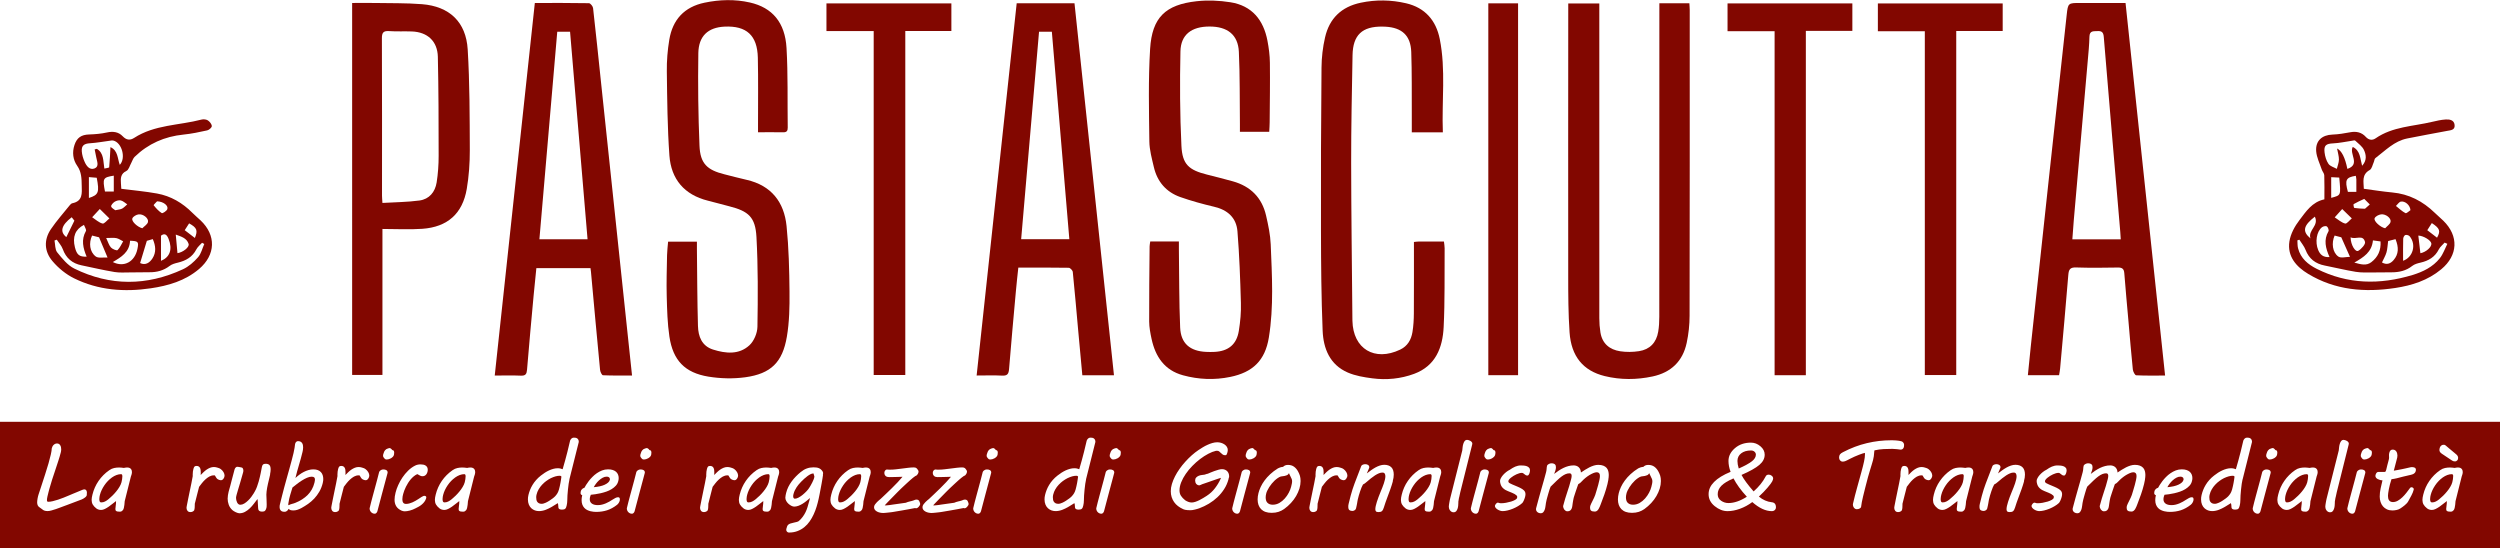 <?xml version="1.0" encoding="UTF-8"?>
<svg id="Livello_1" data-name="Livello 1" xmlns="http://www.w3.org/2000/svg" viewBox="0 0 689 151.14">
  <defs>
    <style>
      .cls-1 {
        fill: #820700;
      }
    </style>
  </defs>
  <g>
    <path class="cls-1" d="M457.3.9h8.29c.03.64.1,1.27.1,1.9,0,28.07.02,56.15-.04,84.22,0,2.5-.28,5.04-.8,7.48-1.08,5.07-4.31,8.16-9.39,9.25-4.4.94-8.83.97-13.2-.1-5.93-1.45-9.24-5.43-9.69-12.07-.35-5.14-.37-10.3-.37-15.46-.03-24.47,0-48.95.01-73.42,0-.53,0-1.07,0-1.74h8.56c0,3.81,0,7.57,0,11.34,0,25.13-.02,50.27,0,75.4,0,1.31.1,2.63.31,3.93.5,3.07,2.53,4.74,5.45,5.18,1.69.26,3.49.23,5.18-.03,2.99-.46,4.79-2.36,5.29-5.35.23-1.35.3-2.74.3-4.12.02-28.13.02-56.27.02-84.4,0-.6,0-1.19,0-2Z"/>
    <path class="cls-1" d="M307,103.42h-8.71c-.38-4.15-.77-8.25-1.14-12.35-.49-5.37-.94-10.75-1.49-16.12-.04-.43-.72-1.14-1.11-1.15-4.55-.08-9.11-.05-13.9-.05-.24,2.26-.49,4.44-.68,6.62-.64,7.1-1.3,14.21-1.87,21.32-.11,1.35-.46,1.9-1.9,1.83-2.26-.12-4.53-.03-7.04-.03,3.69-34.31,7.37-68.42,11.04-102.59h15.93c3.62,34.13,7.24,68.2,10.88,102.52ZM281.43,65.93h13.28c-1.62-19.17-3.22-38.19-4.82-57.19h-3.53c-1.65,19.09-3.28,38.03-4.93,57.19Z"/>
    <path class="cls-1" d="M567.49,103.41h-8.61c.28-2.78.54-5.44.82-8.1,1.66-15.44,3.32-30.88,4.99-46.31,1.62-14.96,3.24-29.92,4.89-44.88.36-3.31.42-3.3,3.72-3.3,4.13,0,8.25,0,12.5,0,3.63,34.25,7.25,68.32,10.9,102.68-2.74,0-5.36.06-7.97-.07-.34-.02-.86-1.01-.92-1.6-.45-4.41-.82-8.84-1.2-13.26-.39-4.42-.81-8.84-1.15-13.26-.09-1.23-.59-1.6-1.8-1.58-3.84.07-7.68.11-11.52-.02-1.62-.05-1.99.56-2.11,2.04-.7,8.61-1.49,17.2-2.26,25.8-.05.59-.18,1.18-.29,1.85ZM584.48,65.96c-.05-.83-.07-1.43-.13-2.02-1.53-17.93-3.07-35.85-4.55-53.78-.11-1.27-.56-1.66-1.74-1.59-1.08.06-2.17-.17-2.21,1.53-.05,2.28-.28,4.55-.48,6.82-1.27,14.58-2.56,29.15-3.83,43.73-.15,1.76-.27,3.52-.4,5.31h13.35Z"/>
    <path class="cls-1" d="M147.41.82c5.09,0,10-.03,14.9.06.4,0,1.08.84,1.14,1.35.8,7.03,1.52,14.06,2.26,21.1,1.26,11.92,2.52,23.84,3.78,35.76,1.27,11.98,2.53,23.96,3.8,35.94.29,2.73.58,5.46.9,8.46-2.79,0-5.41.05-8.01-.07-.3-.01-.75-.93-.8-1.46-.87-9.01-1.68-18.02-2.51-27.04-.03-.29-.07-.58-.13-1.02h-14.92c-.24,2.43-.51,4.9-.74,7.39-.63,6.86-1.27,13.73-1.83,20.6-.1,1.19-.4,1.69-1.68,1.64-2.32-.1-4.64-.03-7.22-.03,3.69-34.29,7.36-68.36,11.05-102.68ZM161.93,65.94c-1.62-19.23-3.22-38.21-4.82-57.2h-3.53c-1.65,19.12-3.28,38.1-4.92,57.2h13.28Z"/>
    <path class="cls-1" d="M349.8,36.33h-8.08c0-.72,0-1.4,0-2.09-.08-6.66.02-13.32-.29-19.96-.22-4.71-3.15-6.98-8.1-6.97-4.91,0-7.9,2.21-8,6.84-.19,8.68-.15,17.38.27,26.05.25,5.14,2.06,6.66,7.07,7.92,2.38.6,4.77,1.2,7.13,1.86,4.87,1.37,8,4.5,9.13,9.43.6,2.62,1.17,5.29,1.28,7.96.34,8.56.87,17.16-.52,25.67-1.03,6.3-4.42,9.57-10.64,10.84-4.37.9-8.72.72-13.01-.45-5.1-1.39-7.61-5.12-8.67-10.03-.34-1.58-.65-3.2-.66-4.8-.03-6.9.06-13.79.12-20.69,0-.41.1-.82.18-1.36h7.89c0,.76,0,1.45,0,2.15.1,7.19.04,14.39.35,21.58.19,4.39,2.73,6.5,7.16,6.7.78.03,1.56.05,2.34,0,3.79-.2,6.07-2.05,6.67-5.8.41-2.54.65-5.14.57-7.7-.18-6.58-.42-13.17-.95-19.73-.3-3.75-2.73-5.91-6.43-6.77-3.14-.74-6.28-1.6-9.32-2.67-3.89-1.37-6.35-4.23-7.29-8.26-.54-2.33-1.21-4.7-1.24-7.06-.1-8.51-.31-17.05.21-25.53.53-8.64,4.23-12.17,12.82-13.12,3.06-.34,6.26-.2,9.3.28,5.94.93,9.13,4.88,10.22,10.61.38,1.99.65,4.04.67,6.07.07,5.46-.02,10.92-.06,16.38,0,.83-.07,1.66-.12,2.67Z"/>
    <path class="cls-1" d="M208.91,36.41c0-.86,0-1.5,0-2.15,0-6.12.08-12.24-.05-18.35-.13-6.17-3.14-8.87-9.2-8.57-4.49.22-7.12,2.56-7.2,7.31-.13,8.5-.03,17.02.32,25.51.2,4.9,2.08,6.69,6.88,7.88,2.04.51,4.06,1.06,6.1,1.52,6.82,1.55,10.35,6.13,11.02,12.76.61,6.01.75,12.08.81,18.12.04,4.12-.04,8.3-.73,12.35-1.2,7.08-4.4,10.2-11.44,11.18-3.33.46-6.85.37-10.17-.17-6.51-1.06-9.78-4.49-10.76-11.03-.55-3.66-.64-7.4-.74-11.1-.1-3.77.02-7.56.09-11.33.02-1.19.18-2.39.29-3.74h7.94c0,.72,0,1.37,0,2.02.08,7.07.09,14.15.29,21.22.08,2.88,1.05,5.52,4.16,6.5,3.49,1.1,7.14,1.47,10.02-1.18,1.26-1.16,2.18-3.35,2.21-5.09.14-8.26.18-16.54-.27-24.78-.3-5.45-2.19-7.09-7.46-8.43-1.97-.5-3.93-1.06-5.91-1.55-6.52-1.62-10.15-5.93-10.62-12.45-.55-7.7-.61-15.44-.71-23.16-.04-2.92.2-5.88.68-8.76.92-5.52,4.12-9.03,9.72-10.2,4.17-.87,8.36-.99,12.5-.05,6.17,1.4,9.69,5.51,10.09,12.55.42,7.29.23,14.62.33,21.93.01.9-.29,1.31-1.24,1.29-2.22-.04-4.43-.01-6.97-.01Z"/>
    <path class="cls-1" d="M389.67,66.69c.49-.05.9-.12,1.3-.12,2.27-.01,4.54,0,6.98,0,.08.7.19,1.27.19,1.84-.06,7.26.09,14.52-.27,21.76-.28,5.64-2.22,10.67-8.13,12.86-3.7,1.37-7.61,1.75-11.52,1.24-2.29-.3-4.67-.69-6.77-1.6-4.94-2.14-6.73-6.59-6.93-11.52-.37-9.16-.44-18.34-.46-27.52-.04-15,.01-29.99.15-44.99.02-2.79.35-5.63.98-8.35,1.19-5.21,4.51-8.42,9.83-9.54,4.19-.88,8.35-.81,12.49.15,5.25,1.22,8.27,4.74,9.29,9.86,1.7,8.48.52,17.07.85,25.71h-8.56c0-1.76,0-3.42,0-5.08-.03-5.69.05-11.39-.15-17.08-.16-4.51-2.56-6.7-7.07-6.95-.3-.02-.6-.03-.9-.03-5.55-.07-8.11,2.31-8.21,7.88-.18,9.89-.39,19.79-.38,29.69.02,14.33.22,28.67.34,43,0,.18,0,.36.01.54.18,7.71,6.12,11.28,13.17,7.91,2.03-.97,3.02-2.72,3.37-4.81.28-1.7.38-3.46.39-5.19.04-6.47.02-12.95.02-19.65Z"/>
    <path class="cls-1" d="M97.04.82c2.08,0,4.1-.03,6.13,0,4.37.08,8.76-.01,13.12.33,7.57.6,12.15,4.89,12.61,12.5.56,9.21.54,18.45.58,27.68.01,3.58-.24,7.21-.84,10.73-1.17,6.83-5.31,10.51-12.26,11-3.57.25-7.18.04-10.98.04v40.24h-8.35V.82ZM105.4,55.93c3.46-.21,6.86-.22,10.2-.67,2.71-.37,4.32-2.34,4.74-4.98.38-2.41.55-4.88.55-7.32,0-9.11-.02-18.22-.22-27.32-.1-4.29-2.87-6.81-7.14-6.97-2.1-.08-4.2.05-6.29-.1-1.62-.11-2,.46-1.99,2.02.06,14.44.03,28.89.03,43.33,0,.53.06,1.05.12,2.01Z"/>
    <path class="cls-1" d="M497.69,103.41h-8.61V8.6h-12.97V.94h34.4v7.57h-12.82v94.89Z"/>
    <path class="cls-1" d="M530.48,103.36V8.61h-12.94V.95h34.4v7.59h-12.8v94.82h-8.66Z"/>
    <path class="cls-1" d="M262.2.94v7.6h-12.7v94.81h-8.71V8.57h-13.02V.94h34.42Z"/>
    <path class="cls-1" d="M33.4,52.03c3.38.43,6.65.72,9.87,1.3,3.8.69,7.03,2.58,9.76,5.33.72.72,1.5,1.38,2.24,2.07,4.35,4.1,4.18,9.5-.4,13.4-3.86,3.28-8.52,4.62-13.36,5.33-7.26,1.07-14.42.53-21.08-2.75-2.24-1.1-4.34-2.82-5.96-4.73-2.26-2.65-2.45-5.87-.43-8.84,1.57-2.31,3.45-4.42,5.2-6.6.18-.23.45-.48.71-.53,2.9-.59,2.62-2.76,2.57-4.91-.04-1.91-.04-3.69-1.26-5.43-1.15-1.63-1.41-3.68-.74-5.7.67-2.04,1.9-2.84,4.02-2.91,1.65-.06,3.32-.19,4.93-.55,1.68-.38,3.2-.16,4.33,1.03,1.04,1.1,2.06,1.18,3.16.47,5.66-3.67,12.38-3.43,18.6-5.06.53-.14,1.28-.06,1.73.23.51.34,1.06,1.01,1.08,1.57.02.39-.75,1.07-1.26,1.18-2.16.48-4.35.94-6.55,1.16-5.2.53-9.71,2.5-13.46,6.14-.43.42-.61,1.09-.91,1.64-.43.77-.69,1.91-1.34,2.23-1.62.78-1.62,2.02-1.52,3.43.04.52.07,1.05.1,1.51ZM15.66,66.05c-.21.08-.43.15-.64.23.22,1.1.12,2.48.74,3.26,1.36,1.68,2.85,3.56,4.72,4.48,9.89,4.87,19.97,4.81,29.94.19,1.58-.73,3.01-2,4.17-3.32.85-.97,1.16-2.42,1.71-3.65-.2-.11-.4-.22-.61-.33-.54.6-1.22,1.13-1.58,1.83-1.09,2.1-2.87,3.11-5.07,3.64-.79.19-1.66.42-2.29.91-1.66,1.27-3.5,1.76-5.54,1.74-1.79-.01-3.58.05-5.37.05-1.43,0-2.88.12-4.27-.11-3.05-.51-6.07-1.22-9.11-1.85-2.55-.53-4.26-1.97-5.16-4.46-.34-.95-1.09-1.75-1.65-2.61ZM28.75,46.46c.53-.13,1.33-.21,1.34-.36.18-1.79.24-3.59.35-5.55,2.09.93,1.93,3.13,2.57,4.89,1.77-1.85.58-6.15-1.78-6.7-.33-.08-.7.01-1.05.06-1.79.23-3.57.57-5.37.68-1.61.09-2.39.63-2.27,2.22.07.99.38,2,.79,2.92.5,1.13,1.38,2.32,2.71,1.81,1.37-.53.69-1.94.5-3.02-.13-.75-.3-1.49-.45-2.23.2-.05.4-.1.6-.16,1.97,1.16,1.72,3.34,2.07,5.43ZM23.15,61.97c-2.44,1.24-3.22,3.33-2.5,6.2.52,2.07,1.23,2.65,3.23,2.56-.98-2.34-1.57-4.65-.2-7.06.2-.34-.33-1.1-.54-1.69ZM35.84,66.35c-.14,3.16-2.44,4.51-4.75,5.87,3.1,1.57,6.07-.07,6.79-3.62.4-1.97.24-2.17-2.04-2.25ZM29.64,70.97c-.91-2.18-1.59-3.78-2.34-5.57-.48-.12-1.21-.3-1.92-.48-.95,2.04-.68,4.49,1,5.76.71.54,2.08.22,3.26.3ZM38.62,72.5c1.45.7,2.61-.07,3.39-1.27,1.08-1.67.92-3.47.1-5.33-.77.22-1.38.39-1.64.47-.66,2.19-1.24,4.1-1.86,6.14ZM44.37,64.95v6.94c2.46-1.01,3.23-3.17,2.09-6.05-.48-1.21-1.08-1.66-2.09-.89ZM24.5,48.81v5.75c2.67-.85,2.93-1.55,2.16-5.57-.66-.06-1.35-.11-2.16-.18ZM48.91,69.77c1.49-.21,3.37-1.65,3.07-2.56-.53-1.61-2.04-2.01-3.54-2.56.17,1.87.32,3.49.47,5.12ZM27.5,57.6c-.94,1.02-1.52,1.65-2.1,2.27.94.62,1.83,1.47,2.86,1.74.48.12,1.25-.9,1.89-1.41-.77-.76-1.54-1.52-2.65-2.61ZM31.36,48.41c-2.99.49-3.12.73-2.43,4.37h2.43v-4.37ZM29.26,65.58c.54,1.14.77,2.03,1.32,2.63.42.46,1.6.92,1.81.73.67-.65,1.06-1.6,1.55-2.43-.62-.31-1.21-.74-1.86-.88-.73-.15-1.51-.04-2.81-.04ZM39.22,62.91c.54-.56,1.39-1.05,1.56-1.71.26-1.02-1.31-2.29-2.59-2.12-.63.09-1.51.58-1.71,1.11-.32.81,1.43,2.4,2.75,2.72ZM43.29,55.48c-.2.22-1.01,1-.95,1.08.65.81,1.37,1.63,2.24,2.17.23.14,1.38-.59,1.54-1.11.31-.95-1.07-2.08-2.83-2.14ZM31.78,57.94c.86-.19,1.43-.21,1.88-.45.53-.29.95-.77,1.41-1.17-.58-.38-1.13-.92-1.77-1.08-.51-.13-1.22.07-1.69.36-.45.28-1.06.96-.97,1.3.12.47.83.79,1.13,1.04ZM19.77,59.87c-2.91,2.23-3.32,4.03-1.49,5.48.7-1.44,1.42-2.9,2.22-4.53-.12-.16-.4-.52-.73-.94ZM53.71,65.58c.86-2.09.57-2.82-1.59-4.02-.4.61-.8,1.24-1.21,1.88,1,.76,1.84,1.41,2.8,2.15Z"/>
    <path class="cls-1" d="M640.6,54.94c0-2.31.05-4.47-.03-6.62-.02-.54-.5-1.04-.69-1.59-.56-1.67-1.41-3.34-1.54-5.05-.22-2.89,1.61-4.48,4.47-4.59,1.65-.06,3.3-.33,4.92-.64,1.68-.32,3.15.02,4.27,1.26.87.96,1.86,1.01,2.72.41,4.7-3.25,10.32-3.28,15.58-4.54,1.22-.29,2.47-.57,3.71-.65,1.08-.07,2.34.12,2.48,1.51.15,1.43-1.09,1.45-2.1,1.64-3.65.68-7.31,1.36-10.95,2.08-3.59.71-6.03,3.34-8.79,5.42-.27.2-.27.75-.44,1.11-.34.75-.52,1.83-1.11,2.16-2.28,1.27-1.67,3.25-1.63,5.18,2.64.35,5.23.77,7.82,1.01,4.62.42,8.44,2.42,11.72,5.6.77.75,1.6,1.44,2.37,2.19,4.3,4.2,4.07,9.54-.58,13.39-3.68,3.06-8.07,4.45-12.68,5.15-8.39,1.27-16.55.61-23.99-3.89-3.29-1.98-5.8-4.82-5.17-8.94.32-2.07,1.47-4.19,2.78-5.89,1.78-2.32,3.44-4.98,6.85-5.71ZM674.48,67.19c-.25-.11-.49-.22-.74-.33-.54.62-1.24,1.15-1.6,1.86-1.06,2.13-2.83,3.15-5.04,3.66-.8.18-1.67.42-2.29.91-1.7,1.35-3.63,1.76-5.72,1.76-1.73,0-3.46.05-5.19.04-1.55-.01-3.12.08-4.63-.17-2.88-.47-5.72-1.18-8.59-1.74-2.55-.5-4.32-1.86-5.28-4.34-.38-1-1.13-1.86-1.7-2.78-.18.06-.36.12-.54.18.05.73,0,1.48.18,2.17.71,2.79,2.75,4.48,5.15,5.68,8.54,4.3,17.39,4.42,26.39,1.7,2.9-.88,5.63-2.21,7.55-4.64.9-1.14,1.39-2.62,2.06-3.95ZM648.43,40.49c2.11,1.06,2,3.18,2.57,5.2,1.39-1.51,1.1-3.06.52-4.33-.47-1.03-1.56-1.79-2.43-2.61-.14-.14-.57,0-.86.04-1.73.25-3.45.64-5.18.72-1.98.09-2.63.53-2.4,2.5.13,1.09.47,2.27,1.08,3.15.46.67,1.51.94,2.3,1.38.21-.85.57-1.7.58-2.56.01-.92-.3-1.86-.51-3.06q1.88.92,2.84,5.63c3.7-1.26.42-4.15,1.48-6.06ZM642.02,70.85c-1.08-2.43-1.68-4.72-.29-7.11.17-.29-.12-1.1-.45-1.34-.26-.19-1-.04-1.33.22-1.51,1.16-1.96,4.13-1.06,6.28.53,1.26,1.35,2.07,3.12,1.95ZM653.98,66.25c-.3,3.23-2.54,4.63-5.13,6.12,1.82.5,3.29.95,4.69-.12,1.82-1.4,2.69-3.26,2.54-5.71-.7-.1-1.32-.18-2.1-.29ZM647.66,70.8c-.86-1.94-1.57-3.54-2.4-5.4-.4-.11-1.13-.29-1.84-.48-.91,2.04-.6,4.66,1.03,5.79.72.5,2.09.08,3.2.08ZM660.21,65.91c-.76.19-1.43.36-2.04.52-.16,1.15-.18,2.18-.46,3.14-.28.95-.81,1.82-1.24,2.76,1.26.73,2.31.38,3.18-.62,1.47-1.68,1.46-3.55.56-5.79ZM662.29,71.87c2.72-.94,3.73-4.47,1.8-6.76-.23-.27-.85-.45-1.18-.34-.29.1-.58.66-.59,1.02-.06,2.04-.03,4.08-.03,6.09ZM642.48,54.53c2.73-.76,2.68-.53,2.22-5.59-.7-.03-1.41-.07-2.22-.11v5.7ZM657.35,62.91c.52-.58,1.34-1.1,1.49-1.77.23-1.01-1.35-2.24-2.63-2.06-.65.09-1.54.54-1.76,1.07-.33.78,1.6,2.5,2.9,2.76ZM645.52,57.6c-.93,1.04-1.5,1.67-2.07,2.3.95.61,1.84,1.44,2.87,1.71.46.12,1.22-.91,1.84-1.42-.77-.75-1.54-1.5-2.65-2.58ZM667.06,69.79c1.55-.29,3.18-1.74,3.02-2.71-.15-.9-2.27-2.14-3.59-2.15.19,1.61.38,3.24.57,4.86ZM647.82,65.41c.04,2.12,1.34,4.18,2.13,3.71.85-.49,2.02-1.8,1.85-2.44-.57-2.2-2.56-.55-3.98-1.28ZM649.41,52.87c0-1.28.01-2.34,0-3.4,0-.34-.1-.68-.15-1.02-2.73.43-3.08,1.14-2.18,4.42h2.34ZM637.97,59.71c-3.18,2.48-3.53,4.06-1.21,5.99-.74-2.32,2.44-3.46,1.21-5.99ZM651.57,54.82c-1.17.55-2.08.94-2.91,1.44-.12.07.06,1.03.19,1.05.93.15,1.89.17,2.83.22.06,0,.13-.01.17-.05.43-.37.85-.75,1.27-1.13-.48-.48-.97-.96-1.54-1.54ZM664.32,57.93c-.09-1.42-1.5-2.58-2.64-2.37-.51.1-.91.78-1.36,1.2.87.68,1.67,1.49,2.63,1.98.28.14,1.02-.59,1.36-.81ZM671.65,65.51c1.03-1.86.79-2.56-1.44-4.03-.42.66-.84,1.32-1.25,1.96,1.03.79,1.85,1.43,2.69,2.07Z"/>
    <path class="cls-1" d="M410.18.92h8.2v102.48h-8.2V.92Z"/>
  </g>
  <g>
    <path class="cls-1" d="M296.61,131.12c-.34,0-.72.06-1.13.17-.41.12-.83.28-1.27.49-.43.22-.86.48-1.27.78-.42.31-.8.65-1.16,1.04-.36.38-.67.8-.93,1.25-.27.46-.46.94-.58,1.44-.07.26-.1.51-.1.75s.02.48.06.7c.04.22.12.41.24.57.12.16.27.29.46.39.19.1.44.15.75.15.17,0,.36-.03.55-.09.2-.06.39-.14.59-.22.19-.09.37-.19.54-.28s.31-.19.43-.26c.33-.21.63-.42.91-.63.28-.21.53-.43.75-.67s.42-.51.59-.8c.17-.3.3-.64.41-1.02.09-.34.16-.66.23-.94.06-.28.12-.56.17-.83.05-.27.1-.55.14-.83.04-.28.09-.6.13-.94-.04-.05-.1-.1-.17-.15-.07-.05-.18-.07-.33-.07Z"/>
    <path class="cls-1" d="M394.2,130.68c-.42,0-.84.08-1.27.24-.42.16-.83.38-1.23.66-.39.28-.77.6-1.13.97-.36.37-.68.77-.97,1.2-.29.43-.54.86-.75,1.31-.21.45-.37.89-.48,1.32-.03.12-.07.29-.11.51-.04.22-.06.45-.06.67s.03.44.1.62c.07.18.22.28.45.28.36,0,.7-.08,1.01-.24.31-.16.61-.35.88-.57.37-.3.74-.64,1.13-1.01s.74-.77,1.08-1.18c.34-.41.64-.83.9-1.27.26-.43.45-.86.57-1.29.07-.25.13-.54.17-.86.05-.33.07-.62.07-.87,0-.11-.02-.22-.08-.33-.05-.11-.15-.16-.3-.16Z"/>
    <path class="cls-1" d="M236.99,130.68c-.42,0-.84.08-1.27.24-.42.16-.83.38-1.23.66-.39.28-.77.6-1.13.97-.36.37-.68.77-.97,1.2-.29.43-.54.86-.75,1.31-.21.45-.37.89-.48,1.32-.03.12-.07.29-.11.51-.04.22-.06.45-.06.67s.03.44.1.62c.07.18.22.28.45.28.36,0,.7-.08,1.01-.24.31-.16.61-.35.88-.57.37-.3.74-.64,1.13-1.01.38-.37.74-.77,1.08-1.18.34-.41.64-.83.9-1.27.26-.43.45-.86.57-1.29.07-.25.13-.54.17-.86.05-.33.07-.62.07-.87,0-.11-.03-.22-.08-.33-.05-.11-.15-.16-.3-.16Z"/>
    <path class="cls-1" d="M355.68,131.34c-.08-.15-.15-.3-.23-.46-.08-.16-.15-.31-.21-.47-.07.12-.14.23-.22.31-.08.09-.19.17-.35.25-.15.07-.36.14-.63.2-.27.06-.61.11-1.04.15-.28.09-.57.24-.86.44-.29.2-.58.43-.86.69-.28.27-.54.55-.8.86-.25.31-.48.62-.68.94-.2.32-.38.64-.53.95-.15.31-.26.59-.31.85-.05.2-.09.38-.11.56-.02.18-.03.35-.03.51,0,.28.04.55.11.79.07.25.19.46.35.63s.37.31.61.41c.25.1.54.15.89.15.65,0,1.26-.17,1.82-.49.56-.33,1.06-.74,1.5-1.24s.8-1.03,1.1-1.6c.3-.57.5-1.1.62-1.58.08-.3.14-.58.2-.85.06-.27.08-.51.08-.73s-.04-.43-.12-.62c-.08-.19-.19-.41-.31-.65Z"/>
    <path class="cls-1" d="M477.7,131.87c-1.51.64-2.6,1.31-3.28,2-.68.69-1.02,1.47-1.02,2.35,0,.75.31,1.34.92,1.77.61.43,1.29.65,2.03.65,1.57,0,3.26-.58,5.08-1.74-1.64-1.78-2.86-3.47-3.68-5.06l-.05.03Z"/>
    <path class="cls-1" d="M482.78,127.17c.76-.59,1.14-1.21,1.14-1.86,0-.31-.12-.58-.37-.81-.25-.23-.57-.35-.98-.35-1.12,0-2.02.26-2.7.79-.69.53-1.03,1.23-1.03,2.1,0,.6.12,1.3.36,2.08,1.63-.72,2.82-1.37,3.58-1.96Z"/>
    <path class="cls-1" d="M454.97,131.34c-.08-.15-.15-.3-.23-.46-.08-.16-.15-.31-.21-.47-.07.12-.14.23-.22.31-.08.09-.19.17-.35.25-.15.07-.36.14-.63.2-.27.06-.61.11-1.04.15-.28.09-.57.24-.86.44-.29.2-.58.43-.86.69-.28.27-.54.55-.8.86-.25.31-.48.62-.68.94-.2.32-.38.64-.53.95s-.26.59-.31.85c-.05.2-.09.38-.11.56-.02.18-.03.35-.03.51,0,.28.04.55.11.79.07.25.19.46.35.63s.37.31.61.41c.25.1.54.15.89.15.65,0,1.26-.17,1.82-.49.56-.33,1.06-.74,1.5-1.24.44-.5.8-1.03,1.1-1.6.3-.57.5-1.1.62-1.58.08-.3.14-.58.2-.85.06-.27.08-.51.08-.73s-.04-.43-.12-.62c-.08-.19-.19-.41-.31-.65Z"/>
    <path class="cls-1" d="M85.92,131.37c-.4,0-.84.1-1.32.31-.48.21-.95.46-1.43.77-.48.3-.94.63-1.39.98-.45.35-.84.66-1.18.93-.1.35-.21.69-.31,1.02-.1.33-.2.66-.3.99-.1.33-.19.68-.27,1.03-.08.35-.15.72-.21,1.12l-.08.5.08.23c.18-.1.35-.18.5-.23.15-.05.3-.1.44-.14.14-.04.29-.08.44-.12.15-.04.33-.1.51-.18,1.35-.54,2.48-1.26,3.39-2.17.91-.91,1.54-2.03,1.87-3.36.04-.19.08-.36.1-.5.03-.15.04-.28.04-.4,0-.26-.07-.45-.21-.58s-.36-.19-.67-.19Z"/>
    <path class="cls-1" d="M127.97,130.68c-.42,0-.84.08-1.27.24-.42.16-.83.38-1.23.66-.39.28-.77.6-1.13.97-.36.37-.68.77-.97,1.2-.29.43-.54.86-.75,1.31-.21.45-.37.89-.48,1.32-.03.12-.07.29-.11.51-.04.22-.06.45-.06.67s.03.44.1.62c.07.18.22.28.45.28.36,0,.7-.08,1.01-.24.31-.16.61-.35.88-.57.37-.3.74-.64,1.13-1.01s.74-.77,1.08-1.18c.34-.41.64-.83.9-1.27.26-.43.45-.86.57-1.29.07-.25.13-.54.17-.86.05-.33.07-.62.07-.87,0-.11-.03-.22-.08-.33-.05-.11-.15-.16-.3-.16Z"/>
    <path class="cls-1" d="M540.85,130.68c-.42,0-.84.08-1.27.24-.42.16-.83.38-1.23.66-.39.28-.77.6-1.13.97-.36.37-.68.77-.97,1.2-.29.43-.54.86-.75,1.31-.21.45-.37.89-.48,1.32-.03.12-.07.29-.11.51-.04.22-.06.45-.06.67s.03.44.1.62c.07.18.22.28.45.28.36,0,.7-.08,1.01-.24.31-.16.61-.35.88-.57.37-.3.74-.64,1.13-1.01s.74-.77,1.08-1.18c.34-.41.64-.83.9-1.27.26-.43.45-.86.57-1.29.07-.25.13-.54.17-.86.05-.33.07-.62.07-.87,0-.11-.02-.22-.08-.33-.05-.11-.15-.16-.3-.16Z"/>
    <path class="cls-1" d="M33.37,130.68c-.42,0-.84.08-1.27.24-.42.16-.83.38-1.23.66-.39.28-.77.6-1.13.97-.36.37-.68.77-.97,1.2-.29.43-.54.86-.75,1.31-.21.45-.37.89-.48,1.32-.03.12-.07.29-.11.51-.04.22-.06.45-.06.67s.03.44.1.62c.07.18.22.28.45.28.36,0,.7-.08,1.01-.24.31-.16.61-.35.88-.57.37-.3.74-.64,1.13-1.01s.74-.77,1.08-1.18c.34-.41.64-.83.9-1.27.26-.43.45-.86.57-1.29.07-.25.13-.54.17-.86.05-.33.07-.62.07-.87,0-.11-.03-.22-.08-.33-.05-.11-.15-.16-.3-.16Z"/>
    <path class="cls-1" d="M224.21,130.49h-.12c-.21,0-.44.07-.71.2-.27.13-.55.31-.84.52s-.59.46-.89.73c-.3.27-.58.54-.85.82-.27.28-.51.55-.73.81-.22.26-.39.49-.51.69-.18.28-.35.57-.49.86-.15.29-.27.62-.37,1-.03.1-.05.21-.07.31-.02.11-.03.21-.03.31,0,.19.03.35.1.49.07.14.19.21.37.21.28,0,.62-.1,1-.3.38-.2.76-.46,1.14-.77.38-.31.74-.64,1.08-1,.34-.36.61-.7.8-1.03.09-.14.2-.33.34-.57.14-.24.28-.5.42-.78.14-.28.27-.56.38-.84.11-.28.18-.53.21-.74,0-.15-.03-.28-.09-.41-.06-.12-.11-.3-.15-.52Z"/>
    <path class="cls-1" d="M211.75,130.68c-.42,0-.84.08-1.27.24-.42.16-.83.38-1.23.66-.39.28-.77.6-1.13.97-.36.37-.68.77-.97,1.2-.29.43-.54.86-.75,1.31-.21.45-.37.89-.48,1.32-.03.12-.07.29-.11.51-.04.22-.06.45-.06.67s.03.44.1.62c.07.18.22.28.45.28.36,0,.7-.08,1.01-.24.31-.16.61-.35.88-.57.37-.3.74-.64,1.13-1.01s.74-.77,1.08-1.18c.34-.41.64-.83.9-1.27.26-.43.45-.86.57-1.29.07-.25.13-.54.17-.86.05-.33.07-.62.07-.87,0-.11-.03-.22-.08-.33-.05-.11-.15-.16-.3-.16Z"/>
    <path class="cls-1" d="M166.67,133.58c.38-.18.69-.37.93-.59.24-.22.39-.45.46-.7.02-.04.03-.08.03-.12v-.12c0-.23-.09-.41-.26-.52-.17-.12-.38-.17-.62-.17-.38,0-.75.1-1.11.3-.36.2-.71.44-1.03.74-.32.3-.61.61-.85.95-.25.34-.44.65-.58.92.62-.05,1.18-.14,1.7-.25.52-.12.96-.26,1.34-.44Z"/>
    <path class="cls-1" d="M154.22,131.12c-.34,0-.72.06-1.13.17-.41.12-.83.28-1.27.49-.43.22-.86.48-1.27.78s-.8.65-1.16,1.04c-.36.38-.67.8-.93,1.25-.27.46-.46.94-.58,1.44-.07.26-.1.51-.1.75s.02.48.06.7c.04.22.12.41.24.57.12.16.27.29.46.39.19.1.44.15.75.15.17,0,.36-.03.55-.09.2-.06.39-.14.59-.22.19-.09.37-.19.54-.28s.31-.19.43-.26c.33-.21.63-.42.91-.63.28-.21.53-.43.75-.67.22-.24.42-.51.59-.8.17-.3.3-.64.41-1.02.09-.34.16-.66.23-.94.06-.28.12-.56.17-.83.05-.27.1-.55.14-.83.04-.28.09-.6.13-.94-.04-.05-.1-.1-.17-.15-.07-.05-.18-.07-.33-.07Z"/>
    <path class="cls-1" d="M675.74,130.68c-.42,0-.84.08-1.27.24-.42.16-.83.38-1.23.66-.39.28-.77.6-1.13.97-.36.37-.68.77-.97,1.2-.29.43-.54.86-.75,1.31-.21.45-.37.89-.48,1.32-.03.12-.07.29-.11.51-.04.22-.06.45-.06.67s.03.44.1.62c.07.18.22.28.45.28.36,0,.7-.08,1.01-.24.31-.16.61-.35.88-.57.37-.3.74-.64,1.13-1.01s.74-.77,1.08-1.18c.34-.41.64-.83.9-1.27.26-.43.45-.86.57-1.29.07-.25.13-.54.17-.86.05-.33.07-.62.07-.87,0-.11-.02-.22-.08-.33-.05-.11-.15-.16-.3-.16Z"/>
    <path class="cls-1" d="M600.37,133.58c.38-.18.69-.37.93-.59.24-.22.39-.45.46-.7.02-.04.03-.08.03-.12v-.12c0-.23-.09-.41-.26-.52-.17-.12-.38-.17-.62-.17-.38,0-.75.1-1.11.3-.36.2-.71.44-1.03.74-.32.3-.61.61-.86.95-.25.34-.44.65-.58.92.62-.05,1.18-.14,1.7-.25.51-.12.96-.26,1.34-.44Z"/>
    <path class="cls-1" d="M635.76,130.68c-.42,0-.84.08-1.27.24-.42.16-.83.38-1.23.66-.39.28-.77.6-1.13.97-.36.37-.68.77-.97,1.2-.29.43-.54.86-.75,1.31-.21.45-.37.89-.48,1.32-.03.12-.07.29-.11.51-.04.22-.06.45-.06.67s.03.44.1.62c.07.18.22.28.45.28.36,0,.7-.08,1.01-.24.31-.16.61-.35.88-.57.37-.3.74-.64,1.13-1.01s.74-.77,1.08-1.18c.34-.41.64-.83.9-1.27.26-.43.45-.86.57-1.29.07-.25.13-.54.17-.86.05-.33.07-.62.07-.87,0-.11-.02-.22-.08-.33-.05-.11-.15-.16-.3-.16Z"/>
    <path class="cls-1" d="M615.33,131.12c-.34,0-.72.06-1.13.17-.41.12-.83.28-1.27.49-.43.22-.86.48-1.27.78s-.8.65-1.16,1.04c-.36.38-.67.8-.93,1.25-.27.46-.46.94-.58,1.44-.07.26-.1.51-.1.75s.02.48.06.7c.04.22.12.41.24.57.12.16.27.29.46.39.19.1.44.15.75.15.17,0,.36-.03.55-.09.2-.06.39-.14.59-.22.19-.09.37-.19.54-.28.17-.1.31-.19.43-.26.33-.21.63-.42.91-.63.28-.21.53-.43.75-.67s.42-.51.59-.8c.17-.3.3-.64.41-1.02.09-.34.16-.66.23-.94.06-.28.12-.56.17-.83s.1-.55.14-.83c.04-.28.09-.6.13-.94-.04-.05-.1-.1-.17-.15-.07-.05-.18-.07-.33-.07Z"/>
    <path class="cls-1" d="M0,116.25v34.9h689v-34.9H0ZM672.39,123.45c.07-.26.2-.47.39-.63.19-.16.4-.24.61-.24s.35.02.44.06c.09.04.17.1.24.17.25.21.58.5,1,.85.42.35.88.73,1.36,1.13l.51.43c.12.09.24.22.35.39.11.16.17.36.17.58,0,.11-.02.23-.05.34-.03.12-.09.22-.16.31-.07.09-.17.17-.28.23-.11.06-.24.09-.4.09-.16,0-.3-.02-.43-.06-.12-.04-.24-.1-.36-.18l-2.83-1.89c-.21-.15-.37-.3-.48-.46-.12-.16-.17-.36-.17-.6,0-.15.03-.32.08-.5ZM23.95,136.31c-.03.14-.06.26-.1.35-.1.16-.24.31-.4.44-.16.13-.33.25-.52.35-.18.1-.36.18-.53.25-.17.07-.31.12-.42.15-.14.05-.32.12-.55.21-.23.09-.47.18-.74.28-.27.1-.54.21-.82.31s-.55.21-.8.3c-.25.09-.47.18-.66.25-.19.07-.33.12-.41.15-.37.14-.78.29-1.23.46-.45.17-.9.33-1.34.49-.45.15-.87.28-1.27.39-.4.11-.73.16-1,.16-.33,0-.58-.02-.76-.08-.19-.05-.35-.12-.5-.21-.15-.09-.29-.2-.44-.33-.15-.13-.35-.27-.6-.43-.22-.14-.38-.33-.48-.57-.09-.24-.14-.5-.14-.77,0-.14.01-.3.03-.48.02-.18.05-.37.08-.57.03-.2.07-.39.12-.58.04-.19.09-.36.14-.5l.72-2.19c.39-1.18.75-2.32,1.11-3.41.35-1.09.66-2.1.93-3.02.27-.93.48-1.75.64-2.46.16-.71.25-1.28.26-1.7.1-.4.28-.73.55-.97s.56-.36.91-.36c.21,0,.38.05.53.14.15.09.26.22.35.37.09.15.16.33.2.52.04.19.06.39.06.59,0,.15,0,.28-.03.4-.02.12-.04.24-.06.35-.2.79-.43,1.6-.71,2.44-.27.84-.56,1.69-.84,2.55-.29.86-.57,1.73-.86,2.59-.28.87-.54,1.72-.76,2.55l-.23.87c-.12.45-.22.87-.31,1.27-.09.4-.13.73-.13.98,0,.14.03.25.08.33.05.08.15.12.3.12.35,0,.76-.06,1.23-.17.47-.12.96-.26,1.47-.42.51-.17,1.01-.35,1.51-.55.5-.2.96-.39,1.38-.57.22-.09.41-.18.57-.24.16-.07.36-.15.59-.25.24-.1.55-.23.95-.39.39-.16.94-.39,1.63-.68.12-.04.23-.08.32-.11.09-.03.17-.04.25-.04.14,0,.26.02.35.08.1.05.18.12.23.21.06.09.1.18.12.3.03.11.04.22.04.33,0,.19-.02.35-.05.49ZM36.28,130.73c-.07.2-.14.41-.21.61l-1.7,6.78c-.03.37-.06.71-.09,1.02-.03.31-.08.6-.15.86-.03.08-.06.17-.1.29-.04.12-.1.23-.19.33s-.19.2-.32.28c-.13.08-.3.12-.5.12-.27,0-.48-.02-.64-.05-.16-.03-.28-.08-.37-.15-.09-.06-.14-.14-.17-.23-.03-.09-.04-.2-.04-.32,0-.25.03-.55.09-.89.06-.35.09-.78.09-1.29-.28.21-.6.45-.94.73-.34.28-.7.55-1.07.81s-.74.47-1.1.65c-.36.18-.71.26-1.02.26-.26,0-.5-.04-.73-.12-.23-.08-.43-.18-.59-.31-.45-.36-.78-.72-.98-1.08-.2-.36-.3-.78-.3-1.26,0-.22.02-.44.06-.67.04-.23.1-.5.17-.8.33-1.35.89-2.61,1.68-3.76.79-1.15,1.78-2.14,2.95-2.95.45-.32.91-.52,1.36-.61.45-.09.9-.14,1.35-.14.2,0,.42.01.66.04.24.02.47.05.66.08.2-.04.36-.07.48-.09.12-.02.26-.03.39-.03.26,0,.47.03.64.1.17.07.31.16.41.28.1.12.18.25.23.4.05.15.07.31.07.47,0,.22-.03.44-.1.64ZM61.81,131.51c-.05.15-.12.29-.21.41-.09.12-.19.23-.31.31-.12.08-.25.12-.4.12s-.32-.04-.53-.11c-.21-.07-.38-.17-.52-.29-.06-.05-.12-.12-.19-.22-.06-.09-.12-.19-.18-.28s-.11-.18-.15-.26c-.05-.08-.08-.14-.11-.16-.04,0-.09-.02-.14-.02-.05,0-.1,0-.14,0-.44,0-.85.11-1.25.33-.39.22-.76.5-1.11.82-.34.32-.66.66-.95,1.03-.29.36-.54.69-.75.98-.17.69-.36,1.43-.57,2.22-.21.78-.42,1.61-.62,2.46v.32c0,.26,0,.52-.03.78-.02.27-.07.5-.15.71-.09.13-.23.24-.41.33-.18.09-.38.14-.61.14-.36,0-.63-.12-.81-.35-.18-.24-.27-.51-.27-.83,0-.15.02-.3.06-.45.11-.6.24-1.26.39-1.98s.3-1.45.45-2.19c.15-.74.3-1.46.45-2.17.15-.71.27-1.36.37-1.96,0-.09-.01-.16-.01-.22v-.21c0-.27.02-.53.05-.8.03-.27.08-.51.14-.73.09-.33.2-.55.31-.66.12-.12.3-.17.56-.17s.45.05.6.15c.15.1.27.23.35.39.09.16.14.35.17.56.03.21.04.43.04.65,0,.12,0,.25-.01.4,0,.15-.01.26-.01.35.24-.25.5-.5.77-.77.27-.26.56-.5.86-.71.3-.21.63-.38.97-.52.34-.14.69-.2,1.06-.2.15,0,.29.01.43.04.14.03.29.06.43.1.17.04.35.1.53.17.18.07.36.17.53.3.28.22.52.48.71.8.19.32.29.65.29.98,0,.13-.03.27-.08.42ZM74.46,130.74c-.12.54-.24,1.07-.38,1.62-.08.32-.16.65-.24,1.01s-.15.71-.22,1.07c-.06.36-.12.69-.15,1.02-.04.32-.06.61-.06.87,0,.44.02.88.05,1.31.03.44.04.9.04,1.39,0,.22,0,.42-.02.59-.01.17-.03.3-.06.39-.09.33-.22.58-.37.75-.15.16-.41.24-.77.24-.25,0-.45-.03-.59-.08-.15-.06-.26-.13-.34-.23s-.14-.2-.16-.31-.04-.23-.05-.35l-.14-2.43-.12.04c-.28.36-.59.76-.93,1.21-.33.44-.7.86-1.11,1.25-.4.39-.84.71-1.32.97-.48.26-.99.39-1.55.39-.11,0-.26-.03-.43-.08-.18-.06-.36-.13-.55-.21-.19-.09-.37-.18-.54-.29-.17-.11-.31-.21-.41-.3-.47-.44-.81-.93-1-1.48-.2-.55-.3-1.11-.3-1.67,0-.32.03-.63.08-.95.05-.32.11-.62.18-.92.07-.3.14-.57.23-.84.08-.26.15-.5.2-.7.16-.64.31-1.21.44-1.7.13-.49.24-.92.34-1.29.1-.37.18-.68.25-.94.07-.26.13-.49.18-.69.03-.14.08-.25.15-.35.06-.1.13-.18.21-.24.07-.06.14-.1.2-.13.06-.02.11-.04.14-.04.09,0,.21.01.33.03.13.02.25.04.37.06.14.03.27.05.4.08.22,0,.38.1.48.27.1.17.15.38.15.62,0,.19-.03.36-.08.53-.29,1.07-.56,2-.8,2.8-.24.79-.44,1.47-.61,2.03-.17.56-.3,1.01-.39,1.36-.09.35-.14.62-.14.8s.02.38.07.6c.05.22.12.43.21.62.09.19.21.35.36.48.15.13.32.19.53.19.36,0,.73-.11,1.09-.33.37-.22.72-.5,1.05-.82s.64-.66.91-1.03c.27-.36.49-.69.66-.97l.33-.58c.21-.36.4-.77.57-1.24.18-.47.33-.94.46-1.41.13-.47.25-.91.34-1.33s.17-.75.22-1l.33-1.71c.07-.33.17-.55.32-.68.14-.12.38-.19.71-.19.21,0,.41.02.58.07.17.05.32.13.44.25.12.12.21.28.27.48.06.2.09.46.09.78,0,.37-.06.82-.17,1.36ZM89.05,132.57c-.02.19-.05.38-.1.56-.22.89-.54,1.69-.95,2.39-.41.7-.87,1.33-1.39,1.88-.52.55-1.08,1.04-1.69,1.47-.6.42-1.22.8-1.83,1.14-.4.22-.79.38-1.16.5-.37.12-.74.17-1.1.17s-.62-.04-.8-.11c-.18-.07-.35-.18-.49-.33-.04.09-.1.18-.16.27-.06.09-.14.18-.23.26-.09.08-.2.15-.32.2-.12.05-.26.08-.42.08-.49,0-.84-.12-1.04-.37-.21-.24-.31-.57-.31-.98,0-.15.01-.29.03-.44.02-.15.05-.3.1-.44l.55-2.21c.17-.7.37-1.45.59-2.27.22-.82.45-1.65.69-2.51.24-.85.48-1.7.71-2.54.24-.84.45-1.63.65-2.38.2-.75.37-1.42.51-2.02s.24-1.09.29-1.45l.14-1.04c.03-.08.05-.16.08-.26.03-.09.08-.18.14-.26.06-.08.14-.15.24-.21.1-.06.22-.09.37-.09.27,0,.49.05.67.14.18.09.32.22.43.38.11.16.18.34.23.55.04.21.06.42.06.64s-.02.45-.05.67c-.03.23-.07.43-.12.61-.28,1.17-.61,2.36-.97,3.56-.36,1.2-.69,2.4-.98,3.61.33-.32.69-.62,1.08-.91.39-.29.79-.54,1.22-.76.42-.22.86-.39,1.31-.52.45-.13.89-.19,1.34-.19.47,0,.88.07,1.22.2.34.14.63.32.85.56.22.24.39.52.49.84.11.33.16.68.16,1.05,0,.18-.01.37-.03.56ZM101.7,131.51c-.05.15-.12.29-.21.41-.09.12-.19.23-.31.31-.12.08-.25.12-.4.12s-.32-.04-.53-.11c-.21-.07-.38-.17-.52-.29-.06-.05-.12-.12-.19-.22-.06-.09-.12-.19-.18-.28s-.11-.18-.15-.26c-.05-.08-.08-.14-.11-.16-.04,0-.09-.02-.14-.02-.05,0-.1,0-.14,0-.44,0-.85.11-1.25.33-.39.22-.76.5-1.11.82-.34.32-.66.66-.95,1.03-.29.36-.54.69-.75.98-.17.69-.36,1.43-.57,2.22-.21.78-.42,1.61-.62,2.46v.32c0,.26,0,.52-.03.78-.02.27-.07.5-.15.71-.09.13-.23.24-.41.33-.18.09-.38.14-.61.14-.36,0-.63-.12-.81-.35-.18-.24-.27-.51-.27-.83,0-.15.02-.3.06-.45.11-.6.24-1.26.39-1.98.15-.72.3-1.45.45-2.19.15-.74.3-1.46.45-2.17.15-.71.27-1.36.37-1.96,0-.09-.01-.16-.01-.22v-.21c0-.27.02-.53.05-.8.03-.27.08-.51.14-.73.09-.33.2-.55.31-.66.12-.12.3-.17.56-.17s.45.05.6.15c.15.1.27.23.35.39.09.16.14.35.17.56.03.21.04.43.04.65,0,.12,0,.25-.01.4,0,.15-.01.26-.01.35.24-.25.5-.5.77-.77.27-.26.56-.5.86-.71.3-.21.63-.38.97-.52.34-.14.69-.2,1.06-.2.15,0,.29.01.43.04.14.03.29.06.43.1.17.04.35.1.53.17.18.07.36.17.53.3.28.22.52.48.71.8.19.32.29.65.29.98,0,.13-.03.27-.08.42ZM106.83,130.24s0,.06-.01.08l-.36,1.36c-.4,1.53-.81,3.06-1.23,4.59-.42,1.54-.82,3.07-1.22,4.62-.02.05-.04.12-.08.19-.03.08-.08.15-.14.23-.06.08-.13.14-.22.19-.09.05-.19.08-.31.08-.22,0-.42-.04-.59-.14-.17-.09-.32-.2-.44-.34-.12-.14-.21-.29-.27-.45-.06-.16-.09-.32-.09-.46v-.12s0-.07.03-.12l.37-1.51c.13-.5.28-1.08.46-1.74.18-.66.37-1.36.57-2.1.2-.74.41-1.49.61-2.26.21-.77.4-1.52.58-2.25,0-.03.04-.09.09-.17.05-.08.12-.16.22-.24s.21-.15.36-.21c.15-.06.32-.09.51-.09.15,0,.29.01.42.04.14.03.26.07.37.14.11.06.19.14.26.24.06.1.1.21.1.34v.08ZM108.61,125.15c-.03.11-.05.2-.06.27-.05.18-.15.35-.3.49-.15.15-.31.28-.5.39-.19.11-.39.19-.59.25-.21.06-.39.09-.54.09-.2,0-.35-.03-.46-.1-.11-.07-.24-.22-.41-.44-.09-.13-.15-.23-.16-.3-.01-.07-.02-.14-.02-.19,0-.09,0-.18.02-.25.01-.07.03-.14.05-.21.04-.18.12-.4.23-.66.11-.26.31-.49.59-.7.14-.08.3-.15.5-.21.2-.06.34-.1.42-.1s.17.03.26.09.17.12.24.19c.09.09.17.18.24.28.21.02.35.09.42.23.06.14.1.3.1.49,0,.14-.01.26-.04.37ZM117.79,130.12c-.06.21-.15.4-.27.57-.12.17-.27.3-.45.41-.18.1-.39.15-.63.15-.19,0-.36-.03-.52-.1-.16-.07-.31-.15-.46-.23-.08-.05-.15-.1-.22-.14-.07-.04-.15-.07-.24-.11-.34.15-.67.36-.97.61s-.59.53-.85.84c-.26.31-.5.64-.72.99-.22.35-.42.7-.59,1.05-.18.35-.33.7-.45,1.04-.12.34-.23.65-.3.93-.06.21-.11.44-.16.7-.05.26-.07.52-.07.77,0,.17.02.33.05.49.03.15.08.29.16.41.08.12.18.22.31.28s.29.1.48.1c.3,0,.6-.04.89-.12.3-.08.59-.18.87-.3.28-.12.56-.26.83-.42.27-.16.53-.32.79-.48.16-.1.33-.21.49-.32.16-.11.32-.21.46-.3.15-.09.28-.16.41-.21.12-.06.23-.08.33-.08.13,0,.25.03.36.1.11.06.17.17.17.33,0,.11-.03.24-.08.37-.12.33-.28.64-.49.9-.21.27-.44.5-.69.71-.25.21-.52.4-.81.56-.29.16-.57.31-.86.45-.53.28-1.07.5-1.61.64-.54.14-1,.21-1.37.21-.12,0-.26-.01-.42-.04-.16-.03-.3-.06-.42-.12-.69-.3-1.2-.7-1.52-1.21-.32-.51-.48-1.11-.48-1.8,0-.3.02-.62.07-.95.05-.33.12-.68.21-1.04.16-.66.4-1.35.73-2.07.32-.72.71-1.42,1.16-2.09.45-.67.97-1.3,1.55-1.87.58-.57,1.21-1.04,1.9-1.39.22-.12.47-.21.73-.27.27-.06.54-.09.81-.09s.55.03.79.08c.24.05.45.14.63.26.18.12.32.27.42.46.1.19.15.42.15.69,0,.21-.03.41-.09.62ZM130.88,130.73c-.07.2-.14.41-.21.61l-1.7,6.78c-.03.37-.06.71-.09,1.02-.03.31-.08.6-.15.86-.03.08-.06.17-.1.29-.04.12-.1.23-.19.33s-.19.2-.32.28c-.13.08-.3.12-.5.12-.27,0-.48-.02-.64-.05-.16-.03-.28-.08-.37-.15-.09-.06-.14-.14-.17-.23-.03-.09-.04-.2-.04-.32,0-.25.03-.55.09-.89.06-.35.09-.78.09-1.29-.28.21-.6.45-.94.73-.34.28-.7.55-1.07.81s-.74.47-1.1.65c-.36.18-.71.26-1.02.26-.26,0-.5-.04-.73-.12-.23-.08-.43-.18-.59-.31-.45-.36-.78-.72-.98-1.08-.2-.36-.3-.78-.3-1.26,0-.22.02-.44.06-.67.04-.23.1-.5.17-.8.33-1.35.89-2.61,1.68-3.76.79-1.15,1.78-2.14,2.95-2.95.45-.32.91-.52,1.36-.61.45-.09.9-.14,1.35-.14.2,0,.42.01.66.04.24.02.47.05.66.08.2-.04.36-.07.48-.09.12-.02.26-.03.39-.03.26,0,.47.03.64.1.17.07.31.16.41.28.1.12.18.25.23.4.05.15.07.31.07.47,0,.22-.03.44-.1.64ZM156.94,132.15c-.08.29-.15.68-.22,1.18-.07.49-.13,1.01-.19,1.56-.06.55-.11,1.09-.14,1.63-.03.54-.05,1-.05,1.38,0,.48-.06.96-.17,1.43-.05.21-.1.38-.16.52s-.13.26-.23.35c-.09.09-.21.15-.35.19-.14.04-.32.06-.53.06-.25,0-.44-.03-.58-.08-.14-.05-.24-.12-.31-.21-.07-.09-.11-.19-.12-.31-.01-.12-.02-.24-.03-.37,0-.13-.01-.27-.03-.41-.01-.14-.05-.28-.11-.41-.1.07-.24.16-.42.27-.18.11-.36.22-.55.34-.18.12-.36.22-.52.32-.16.1-.28.17-.36.21-.2.11-.42.23-.67.35s-.52.24-.8.35-.59.2-.9.26c-.31.07-.63.1-.95.1-.39,0-.76-.06-1.13-.19-.36-.13-.69-.33-.98-.59-.29-.27-.52-.6-.69-1.01-.17-.41-.26-.89-.26-1.43,0-.2.01-.39.03-.59.02-.19.06-.41.12-.65.11-.46.26-.93.44-1.39.18-.46.41-.92.69-1.38.27-.45.6-.9.98-1.33.38-.43.82-.85,1.32-1.24.34-.27.71-.53,1.09-.78.38-.24.77-.46,1.16-.64.39-.18.79-.32,1.19-.43.4-.11.79-.16,1.18-.16.28,0,.53.02.75.07.22.05.43.11.62.2.09-.3.31-1.11.69-2.42.37-1.31.83-3.14,1.37-5.48.09-.23.23-.43.4-.58.17-.15.38-.23.62-.23.17,0,.34.02.5.04.16.03.31.09.44.18.13.09.23.21.31.37.08.15.12.36.12.6l-2.59,10.33ZM170.84,137.71c0,.06-.01.12-.02.16-.04.22-.13.45-.26.67-.13.22-.29.42-.49.58-.89.7-1.81,1.2-2.75,1.51-.94.3-1.94.45-3,.45-.21,0-.45-.01-.73-.04-.28-.03-.57-.08-.87-.15-.3-.08-.6-.19-.89-.33s-.55-.34-.78-.58c-.23-.24-.41-.54-.55-.89-.14-.35-.21-.78-.21-1.27,0-.4.06-.85.17-1.35-.11-.02-.22-.07-.31-.17-.1-.1-.15-.24-.15-.43,0-.37.1-.68.3-.94.2-.26.46-.43.78-.51.09-.19.24-.44.44-.77.2-.32.44-.67.73-1.05.29-.38.62-.76,1-1.14.37-.38.78-.73,1.23-1.04.45-.31.93-.57,1.45-.77.52-.2,1.07-.3,1.65-.3.5,0,.93.06,1.3.18.37.12.67.29.91.5.24.22.42.47.54.77.12.3.18.62.18.96,0,.29-.04.57-.12.84-.12.48-.34.9-.67,1.26-.33.36-.71.67-1.15.94-.44.27-.92.5-1.44.68-.52.18-1.04.33-1.56.45-.52.12-1.02.21-1.5.28-.48.06-.9.11-1.25.15-.08.15-.14.35-.2.59-.06.23-.08.46-.08.69,0,.5.2.88.59,1.16.39.28.94.41,1.63.41.4,0,.79-.04,1.16-.14.37-.09.72-.21,1.05-.35.33-.14.64-.3.93-.46.29-.17.56-.33.8-.49.31-.21.6-.38.88-.52.28-.14.53-.21.74-.21s.35.05.41.16c.06.11.09.22.09.34,0,.07,0,.14,0,.2ZM177.72,130.24s0,.06-.01.08l-.36,1.36c-.4,1.53-.81,3.06-1.23,4.59-.42,1.54-.82,3.07-1.22,4.62-.02.05-.04.12-.08.19-.03.08-.08.15-.14.23-.06.08-.13.14-.22.19-.09.05-.19.08-.31.08-.22,0-.42-.04-.59-.14-.17-.09-.32-.2-.44-.34-.12-.14-.21-.29-.27-.45-.06-.16-.09-.32-.09-.46v-.12s0-.07.03-.12l.37-1.51c.13-.5.28-1.08.46-1.74.18-.66.37-1.36.57-2.1.2-.74.41-1.49.61-2.26.21-.77.4-1.52.58-2.25,0-.03.04-.09.09-.17.05-.08.12-.16.22-.24s.21-.15.36-.21c.15-.06.32-.09.51-.09.15,0,.29.01.42.04.14.03.26.07.37.14.11.06.19.14.26.24.06.1.1.21.1.34v.08ZM179.5,125.15c-.03.11-.05.2-.06.27-.05.18-.15.35-.3.49-.15.15-.31.28-.5.39-.19.11-.39.19-.59.25-.21.06-.39.09-.54.09-.2,0-.35-.03-.46-.1-.11-.07-.24-.22-.41-.44-.09-.13-.15-.23-.16-.3-.01-.07-.02-.14-.02-.19,0-.09,0-.18.02-.25.01-.07.03-.14.05-.21.04-.18.12-.4.23-.66.11-.26.31-.49.59-.7.14-.08.3-.15.5-.21.2-.06.34-.1.42-.1s.17.03.26.09c.09.06.17.12.24.19.09.09.17.18.24.28.21.02.35.09.42.23.06.14.1.3.1.49,0,.14-.01.26-.04.37ZM203.34,131.51c-.05.15-.12.29-.21.41-.09.12-.19.23-.31.31-.12.08-.25.12-.4.12s-.32-.04-.53-.11c-.21-.07-.38-.17-.52-.29-.06-.05-.12-.12-.19-.22-.06-.09-.12-.19-.18-.28-.06-.09-.11-.18-.15-.26-.05-.08-.08-.14-.11-.16-.04,0-.09-.02-.14-.02-.05,0-.1,0-.14,0-.44,0-.85.11-1.25.33-.39.22-.76.5-1.11.82-.34.32-.66.66-.95,1.03-.29.36-.54.69-.75.98-.17.69-.36,1.43-.57,2.22-.21.78-.42,1.61-.62,2.46v.32c0,.26,0,.52-.03.78-.02.27-.07.5-.15.71-.09.13-.23.24-.41.33-.18.09-.38.14-.61.14-.36,0-.63-.12-.81-.35-.18-.24-.27-.51-.27-.83,0-.15.02-.3.06-.45.11-.6.24-1.26.39-1.98.15-.72.3-1.45.45-2.19.15-.74.3-1.46.45-2.17.15-.71.27-1.36.37-1.96,0-.09-.01-.16-.01-.22v-.21c0-.27.02-.53.05-.8.03-.27.08-.51.14-.73.09-.33.2-.55.31-.66.12-.12.3-.17.56-.17s.45.05.6.15c.15.1.27.23.35.39.09.16.14.35.17.56.03.21.04.43.04.65,0,.12,0,.25-.01.4,0,.15-.01.26-.01.35.24-.25.5-.5.77-.77.27-.26.56-.5.86-.71.3-.21.63-.38.97-.52.34-.14.69-.2,1.06-.2.15,0,.29.01.43.04.14.03.29.06.43.1.17.04.35.1.53.17.18.07.36.17.53.3.28.22.52.48.71.8.19.32.29.65.29.98,0,.13-.03.27-.08.42ZM214.66,130.73c-.07.2-.14.41-.21.61l-1.7,6.78c-.03.37-.06.71-.09,1.02-.03.31-.08.6-.15.86-.03.08-.06.17-.1.29-.04.12-.1.23-.19.33s-.19.2-.32.28c-.13.08-.3.12-.5.12-.27,0-.48-.02-.64-.05-.16-.03-.28-.08-.37-.15-.09-.06-.14-.14-.17-.23-.03-.09-.04-.2-.04-.32,0-.25.03-.55.09-.89.06-.35.09-.78.09-1.29-.28.21-.6.45-.94.73-.34.28-.7.55-1.07.81s-.74.47-1.1.65c-.36.18-.71.26-1.02.26-.26,0-.5-.04-.73-.12-.23-.08-.43-.18-.59-.31-.45-.36-.78-.72-.98-1.08-.2-.36-.3-.78-.3-1.26,0-.22.02-.44.06-.67.04-.23.1-.5.17-.8.33-1.35.89-2.61,1.68-3.76.79-1.15,1.78-2.14,2.95-2.95.45-.32.91-.52,1.36-.61.45-.09.9-.14,1.35-.14.2,0,.42.01.66.04.24.02.47.05.66.08.2-.04.36-.07.48-.09.12-.02.26-.03.39-.03.26,0,.47.03.64.1.17.07.31.16.41.28.1.12.18.25.23.4.05.15.07.31.07.47,0,.22-.03.44-.1.64ZM226.82,130.9c-.04.27-.09.6-.15,1-.06.4-.14.84-.23,1.34-.09.49-.18.99-.28,1.49-.09.5-.19.99-.28,1.48-.09.48-.18.92-.27,1.31-.15.68-.33,1.38-.55,2.1-.22.72-.48,1.42-.8,2.11-.31.69-.68,1.33-1.1,1.94-.42.61-.91,1.14-1.47,1.6-.56.46-1.19.82-1.89,1.09-.7.27-1.49.41-2.37.41-.07,0-.15-.01-.23-.04-.09-.03-.17-.08-.24-.14-.07-.06-.14-.15-.19-.24-.05-.1-.08-.22-.08-.35,0-.09.01-.19.04-.3.07-.28.14-.51.22-.69.08-.18.19-.32.33-.44.15-.12.34-.22.59-.3.25-.08.57-.17.98-.25.26-.05.5-.11.73-.17.23-.06.41-.14.56-.24.44-.39.81-.78,1.11-1.2.3-.41.56-.84.77-1.28.21-.44.39-.89.53-1.36s.28-.93.4-1.41c.05-.16.1-.33.14-.51.04-.18.09-.38.15-.6-.33.28-.66.57-1.02.85-.35.28-.71.54-1.08.76-.37.22-.74.41-1.13.55-.38.14-.76.21-1.14.21-.22,0-.47-.07-.75-.21-.28-.14-.54-.32-.79-.54-.25-.22-.46-.48-.63-.78-.17-.3-.26-.61-.26-.93,0-.21.03-.43.08-.67.05-.24.1-.46.14-.64.14-.57.34-1.11.6-1.65.27-.53.57-1.04.93-1.52.35-.48.74-.94,1.16-1.37.42-.43.86-.83,1.31-1.2.57-.46,1.13-.8,1.7-1,.57-.21,1.17-.31,1.8-.31.27,0,.52.01.77.04.24.02.48.08.69.16.22.08.42.2.61.36.19.16.36.37.51.62.03.06.06.13.08.21.02.08.03.15.03.21,0,.07-.02.24-.06.51ZM239.89,130.73c-.07.2-.14.41-.21.61l-1.7,6.78c-.03.37-.06.71-.09,1.02-.03.31-.08.6-.15.86-.03.08-.06.17-.1.29-.04.12-.1.23-.19.33s-.19.2-.32.28c-.13.08-.3.12-.5.12-.27,0-.48-.02-.64-.05-.16-.03-.28-.08-.37-.15-.09-.06-.14-.14-.17-.23-.03-.09-.04-.2-.04-.32,0-.25.03-.55.09-.89.06-.35.09-.78.09-1.29-.28.21-.6.45-.94.73-.34.28-.7.55-1.07.81-.37.26-.74.47-1.1.65-.36.18-.71.26-1.02.26-.26,0-.5-.04-.73-.12-.23-.08-.43-.18-.59-.31-.45-.36-.78-.72-.98-1.08-.2-.36-.3-.78-.3-1.26,0-.22.02-.44.06-.67.04-.23.1-.5.17-.8.33-1.35.89-2.61,1.68-3.76.79-1.15,1.78-2.14,2.95-2.95.45-.32.91-.52,1.36-.61.45-.09.9-.14,1.35-.14.2,0,.42.01.66.04.24.02.47.05.66.08.2-.04.36-.07.48-.09.12-.02.26-.03.39-.03.26,0,.47.03.64.1.17.07.31.16.41.28.1.12.18.25.23.4.05.15.07.31.07.47,0,.22-.03.44-.1.64ZM253.42,139.35c-.07.14-.16.27-.26.37-.1.11-.21.2-.33.26-.12.07-.24.1-.37.1-.08,0-.17-.02-.27-.06-.15.03-.36.07-.65.12-.29.06-.67.13-1.16.22-.48.09-1.08.2-1.79.32-.71.12-1.55.27-2.54.43-.09.02-.27.04-.52.07-.25.03-.52.06-.8.09-.28.03-.55.06-.8.08-.25.02-.43.03-.52.03-.27,0-.55-.03-.84-.09-.3-.06-.57-.15-.82-.28-.25-.13-.46-.29-.62-.49-.16-.2-.24-.44-.24-.71,0-.09.01-.19.04-.31.05-.19.15-.38.3-.57.15-.19.31-.38.48-.56.18-.18.35-.34.53-.49s.32-.27.44-.36c.41-.39.89-.84,1.44-1.36.55-.52,1.11-1.06,1.67-1.61.57-.56,1.11-1.11,1.63-1.66.52-.55.96-1.05,1.32-1.49-.26,0-.56.02-.92.03-.36,0-.71.02-1.07.03-.36,0-.69.02-1,.02-.31,0-.54.01-.69.01-.18,0-.35-.02-.51-.06-.16-.04-.3-.11-.42-.21-.12-.1-.22-.22-.29-.37s-.11-.33-.11-.55.06-.41.19-.59c.13-.18.29-.29.49-.32.15.02.29.03.44.04.15,0,.31.01.48.01.51,0,1.05-.03,1.62-.1.57-.06,1.15-.14,1.72-.21.57-.08,1.13-.15,1.67-.21.54-.06,1.03-.1,1.47-.1.17,0,.31.01.43.04.12.03.22.08.31.14.09.06.17.15.25.25.08.1.16.23.26.39.04.07.07.13.08.17,0,.05.01.09.01.14,0,.2-.04.38-.13.55-.09.17-.21.34-.37.51-.09.02-.23.09-.41.21-.18.12-.39.28-.62.46-.23.19-.47.39-.73.62-.25.23-.5.45-.74.67-.24.22-.46.42-.66.61-.2.19-.36.34-.48.45l-.13.12c-.13.12-.32.31-.59.56-.26.25-.56.54-.88.87-.33.33-.67.67-1.02,1.04-.36.36-.7.72-1.03,1.05-.33.34-.63.65-.9.93-.27.28-.48.5-.62.66.04.02.1.03.18.03.08,0,.15,0,.22,0,.27,0,.57-.03.91-.09.34-.06.68-.11,1.01-.15l3.49-.49c.12-.07.3-.14.53-.21.24-.07.46-.13.68-.18l.39-.09c.19-.04.35-.09.47-.14.12-.05.23-.09.33-.13.09-.04.18-.07.26-.09.08-.02.18-.03.29-.03.18,0,.33.03.44.1.12.06.21.15.28.26.07.11.12.24.17.39.04.15.09.31.13.48-.03.15-.09.29-.16.43ZM266.77,139.35c-.07.14-.16.27-.26.37s-.21.2-.33.26-.24.1-.37.1c-.08,0-.17-.02-.27-.06-.15.03-.36.07-.65.12-.29.06-.67.13-1.16.22-.48.09-1.08.2-1.79.32-.71.12-1.55.27-2.54.43-.09.02-.27.04-.52.07-.25.03-.52.06-.8.09-.28.03-.55.06-.8.08-.25.02-.43.03-.52.03-.27,0-.55-.03-.84-.09-.3-.06-.57-.15-.82-.28-.25-.13-.46-.29-.62-.49-.16-.2-.24-.44-.24-.71,0-.09.01-.19.04-.31.05-.19.15-.38.3-.57.15-.19.31-.38.48-.56.18-.18.35-.34.53-.49.18-.15.32-.27.44-.36.41-.39.89-.84,1.44-1.36.55-.52,1.11-1.06,1.67-1.61.57-.56,1.11-1.11,1.63-1.66.52-.55.96-1.05,1.32-1.49-.26,0-.56.02-.92.03-.36,0-.71.02-1.07.03-.36,0-.69.02-1,.02-.31,0-.54.01-.69.01-.18,0-.35-.02-.51-.06-.16-.04-.3-.11-.42-.21-.12-.1-.22-.22-.29-.37s-.11-.33-.11-.55.06-.41.19-.59c.13-.18.29-.29.49-.32.15.02.29.03.44.04.15,0,.31.01.48.01.51,0,1.05-.03,1.62-.1.57-.06,1.15-.14,1.72-.21.57-.08,1.13-.15,1.67-.21.54-.06,1.03-.1,1.47-.1.17,0,.31.01.43.04.12.03.22.08.31.14.09.06.17.15.25.25.08.1.16.23.26.39.04.07.07.13.08.17,0,.05.01.09.01.14,0,.2-.04.38-.13.55-.09.17-.21.34-.37.51-.09.02-.23.09-.41.21-.18.12-.39.28-.62.46-.23.19-.47.39-.73.62-.25.23-.5.45-.74.67-.24.22-.46.42-.66.61-.2.19-.36.34-.48.45l-.13.12c-.13.12-.32.31-.59.56-.26.25-.56.54-.88.87-.33.33-.67.67-1.02,1.04-.36.36-.7.72-1.03,1.05-.33.34-.63.65-.9.93-.27.28-.48.5-.62.66.04.02.1.03.18.03.08,0,.15,0,.22,0,.27,0,.57-.03.91-.09.34-.06.68-.11,1.01-.15l3.49-.49c.12-.07.3-.14.53-.21.24-.07.46-.13.68-.18l.39-.09c.19-.04.35-.09.47-.14.12-.05.23-.09.33-.13.09-.04.18-.07.26-.09.08-.02.18-.03.29-.03.18,0,.33.03.44.1.12.06.21.15.28.26.07.11.12.24.17.39.04.15.09.31.13.48-.03.15-.09.29-.16.43ZM273.18,130.24s0,.06-.01.08l-.36,1.36c-.4,1.53-.81,3.06-1.23,4.59-.42,1.54-.82,3.07-1.22,4.62-.02.05-.04.12-.08.19-.03.08-.08.15-.14.23-.06.08-.13.14-.22.19-.09.05-.19.08-.31.08-.22,0-.42-.04-.59-.14-.17-.09-.32-.2-.44-.34-.12-.14-.21-.29-.27-.45-.06-.16-.09-.32-.09-.46v-.12s0-.07.03-.12l.37-1.51c.13-.5.28-1.08.46-1.74.18-.66.37-1.36.57-2.1.2-.74.41-1.49.61-2.26.21-.77.4-1.52.58-2.25,0-.03.04-.09.09-.17.05-.08.12-.16.22-.24.09-.08.21-.15.36-.21.15-.06.32-.09.51-.09.15,0,.29.01.42.04.14.03.26.07.37.14.11.06.19.14.26.24.06.1.1.21.1.34v.08ZM274.96,125.15c-.03.11-.05.2-.06.27-.05.18-.15.35-.3.49-.15.15-.31.28-.5.39-.19.11-.39.19-.59.25-.21.06-.39.09-.54.09-.2,0-.35-.03-.46-.1-.11-.07-.24-.22-.41-.44-.09-.13-.15-.23-.16-.3-.01-.07-.02-.14-.02-.19,0-.09,0-.18.02-.25.01-.07.03-.14.05-.21.04-.18.12-.4.23-.66.11-.26.31-.49.59-.7.14-.08.3-.15.5-.21.2-.06.34-.1.42-.1s.17.03.26.09c.09.06.17.12.24.19.09.09.17.18.24.28.21.02.35.09.42.23.06.14.1.3.1.49,0,.14-.01.26-.04.37ZM299.32,132.15c-.08.29-.15.68-.22,1.18-.07.49-.13,1.01-.19,1.56-.06.55-.11,1.09-.14,1.63-.03.54-.05,1-.05,1.38,0,.48-.06.96-.17,1.43-.05.21-.1.38-.16.52-.06.14-.13.26-.23.35-.09.09-.21.15-.35.19-.14.04-.32.06-.53.06-.25,0-.44-.03-.58-.08-.14-.05-.24-.12-.31-.21-.07-.09-.11-.19-.12-.31-.01-.12-.02-.24-.03-.37,0-.13-.01-.27-.03-.41-.01-.14-.05-.28-.11-.41-.1.07-.24.16-.42.27-.18.11-.36.22-.55.34-.18.12-.36.22-.52.32-.16.1-.28.17-.36.21-.2.11-.42.23-.67.35s-.52.24-.8.35c-.29.11-.59.2-.9.26-.31.07-.63.1-.95.1-.39,0-.76-.06-1.13-.19-.36-.13-.69-.33-.98-.59-.29-.27-.52-.6-.69-1.01-.17-.41-.26-.89-.26-1.43,0-.2.01-.39.03-.59.02-.19.06-.41.12-.65.11-.46.26-.93.44-1.39.18-.46.41-.92.69-1.38.27-.45.6-.9.98-1.33.38-.43.82-.85,1.32-1.24.34-.27.71-.53,1.09-.78.38-.24.77-.46,1.16-.64.39-.18.79-.32,1.19-.43.4-.11.79-.16,1.18-.16.28,0,.53.02.75.07.22.05.43.11.62.2.09-.3.31-1.11.69-2.42.37-1.31.83-3.14,1.37-5.48.09-.23.23-.43.4-.58.17-.15.38-.23.62-.23.17,0,.34.02.5.04.16.03.31.09.44.18.13.09.23.21.31.37.08.15.12.36.12.6l-2.59,10.33ZM307.09,130.24s0,.06-.01.08l-.36,1.36c-.4,1.53-.81,3.06-1.23,4.59-.42,1.54-.82,3.07-1.22,4.62-.02.05-.04.12-.08.19-.03.08-.08.15-.14.23-.06.08-.13.14-.22.19-.09.05-.19.08-.31.08-.22,0-.42-.04-.59-.14-.17-.09-.32-.2-.44-.34-.12-.14-.21-.29-.27-.45-.06-.16-.09-.32-.09-.46v-.12s0-.07.03-.12l.37-1.51c.13-.5.28-1.08.46-1.74.18-.66.37-1.36.57-2.1.2-.74.41-1.49.61-2.26.21-.77.4-1.52.58-2.25,0-.03.04-.09.09-.17.05-.08.12-.16.22-.24s.21-.15.36-.21c.15-.06.32-.09.51-.09.15,0,.29.01.42.04.14.03.26.07.37.14.11.06.19.14.26.24.06.1.1.21.1.34v.08ZM308.87,125.15c-.03.11-.05.2-.06.27-.05.18-.15.35-.3.49-.15.15-.31.28-.5.39-.19.11-.39.19-.59.25-.21.06-.39.09-.54.09-.2,0-.35-.03-.46-.1-.11-.07-.24-.22-.41-.44-.09-.13-.15-.23-.16-.3-.01-.07-.02-.14-.02-.19,0-.09,0-.18.02-.25.01-.07.03-.14.05-.21.04-.18.12-.4.23-.66.11-.26.31-.49.59-.7.14-.08.3-.15.5-.21.2-.06.34-.1.42-.1s.17.03.26.09c.09.06.17.12.24.19.09.09.17.18.24.28.21.02.35.09.42.23.06.14.1.3.1.49,0,.14-.01.26-.04.37ZM338.66,131.64c-.02.12-.05.28-.09.46-.26.96-.65,1.86-1.18,2.68-.53.83-1.15,1.58-1.86,2.25s-1.5,1.27-2.35,1.78c-.86.51-1.74.94-2.65,1.27h.01c-.15.05-.32.11-.53.17-.21.06-.43.12-.66.18-.23.06-.45.1-.67.14-.22.03-.41.05-.57.05-.33,0-.62-.01-.85-.03-.23-.02-.43-.05-.59-.08-.16-.03-.29-.07-.4-.11-.11-.04-.2-.09-.29-.13-.49-.22-.94-.49-1.34-.8-.41-.31-.76-.68-1.05-1.09-.29-.41-.52-.87-.68-1.37-.16-.5-.24-1.05-.24-1.64,0-.63.1-1.3.31-1.99.21-.69.49-1.39.85-2.09.36-.7.78-1.4,1.27-2.08.48-.69,1.01-1.34,1.58-1.97.57-.63,1.16-1.22,1.77-1.76.61-.54,1.22-1.02,1.83-1.43.37-.25.77-.5,1.19-.76.42-.26.86-.49,1.31-.69.45-.21.9-.38,1.36-.51.46-.13.91-.2,1.34-.2.35,0,.7.05,1.04.15.34.1.65.25.93.43.27.18.5.41.67.67.17.27.26.56.26.89,0,.15-.02.3-.06.48-.02.07-.05.19-.1.36-.05.17-.12.3-.19.4l.03-.03c-.03.11-.09.18-.17.19-.08.02-.17.03-.25.03-.26,0-.48-.06-.66-.19-.18-.13-.35-.27-.5-.42-.15-.15-.31-.29-.46-.42-.15-.13-.33-.19-.53-.19h-.35c-.67.15-1.38.42-2.13.82-.76.4-1.51.88-2.26,1.45-.75.57-1.47,1.21-2.15,1.91-.69.7-1.29,1.43-1.81,2.19-.52.75-.94,1.52-1.25,2.3-.31.78-.47,1.52-.47,2.23,0,.58.13,1.08.4,1.5.27.42.65.83,1.16,1.23h-.01c.27.17.56.32.87.44.31.12.62.18.92.18s.64-.06,1.01-.18c.36-.12.73-.27,1.09-.45.36-.18.72-.38,1.07-.59.35-.21.66-.41.95-.59.91-.59,1.68-1.29,2.3-2.11.63-.81,1.14-1.66,1.54-2.54.02-.04.03-.09.05-.13.02-.03.03-.07.04-.11,0-.04.02-.07.03-.1-.1.02-.29.08-.55.17-.27.09-.57.19-.9.3-.33.12-.69.24-1.06.37-.37.13-.73.26-1.06.37-.33.12-.63.22-.87.3-.25.09-.42.14-.5.17-.06,0-.14.03-.23.08-.09.04-.19.09-.29.13-.1.04-.19.08-.28.12-.09.04-.16.06-.21.06-.18,0-.34-.04-.48-.11-.14-.07-.26-.17-.37-.29-.1-.12-.18-.26-.23-.43-.05-.16-.08-.33-.08-.5,0-.35.1-.63.3-.84.2-.21.43-.36.7-.47.27-.11.55-.18.84-.21.29-.03.53-.06.72-.09.03,0,.08-.01.15-.04.08-.02.16-.06.26-.09s.19-.06.28-.09c.09-.02.17-.04.23-.04.15-.07.39-.17.72-.31.33-.14.68-.28,1.07-.42.39-.14.77-.27,1.15-.37.38-.11.71-.16.98-.16.31,0,.58.05.82.15.24.1.45.24.62.41.17.18.3.38.39.62.09.24.14.49.14.78,0,.12,0,.24-.03.37ZM344.56,130.24s0,.06-.01.08l-.36,1.36c-.4,1.53-.81,3.06-1.23,4.59-.42,1.54-.82,3.07-1.22,4.62-.02.05-.04.12-.08.19-.03.08-.08.15-.14.23-.06.08-.13.14-.22.19-.09.05-.19.08-.31.08-.22,0-.42-.04-.59-.14-.17-.09-.32-.2-.44-.34-.12-.14-.21-.29-.27-.45-.06-.16-.09-.32-.09-.46v-.12s0-.07.03-.12l.37-1.51c.13-.5.28-1.08.46-1.74.18-.66.37-1.36.57-2.1.2-.74.41-1.49.61-2.26.2-.77.4-1.52.58-2.25,0-.03.04-.09.09-.17.05-.08.12-.16.22-.24s.21-.15.36-.21c.15-.06.32-.09.51-.09.15,0,.29.01.42.04.14.03.26.07.37.14.11.06.19.14.26.24.06.1.1.21.1.34v.08ZM346.34,125.15c-.03.11-.05.2-.06.27-.05.18-.15.35-.3.49-.15.15-.31.28-.5.39-.19.11-.39.19-.59.25-.21.06-.39.09-.54.09-.2,0-.35-.03-.46-.1-.11-.07-.24-.22-.4-.44-.09-.13-.15-.23-.16-.3-.01-.07-.02-.14-.02-.19,0-.09,0-.18.02-.25.01-.07.03-.14.04-.21.04-.18.12-.4.23-.66.11-.26.31-.49.59-.7.14-.08.3-.15.5-.21.2-.06.34-.1.43-.1s.17.03.26.09c.09.06.17.12.24.19.09.09.17.18.24.28.22.02.35.09.42.23.06.14.1.3.1.49,0,.14-.01.26-.04.37ZM358.12,134.65c-.22.7-.52,1.39-.91,2.06-.39.67-.87,1.31-1.43,1.92-.56.61-1.19,1.16-1.87,1.65-.46.33-.97.59-1.54.78-.56.18-1.19.28-1.88.28s-1.23-.09-1.72-.26-.89-.43-1.21-.75c-.32-.33-.56-.72-.72-1.17-.16-.46-.24-.96-.24-1.52s.08-1.12.23-1.74c.13-.52.33-1.08.6-1.67.27-.59.62-1.18,1.06-1.78.44-.6.96-1.19,1.58-1.76.61-.57,1.32-1.11,2.13-1.61.13-.08.33-.16.59-.25.27-.09.54-.14.82-.16.33-.36.78-.54,1.35-.54.67,0,1.23.17,1.69.51.46.34.84.8,1.14,1.38.09.19.18.37.26.55.08.18.15.37.21.57.06.2.1.42.13.65.04.23.05.49.05.78,0,.68-.11,1.37-.32,2.07ZM371.24,131.51c-.05.15-.12.29-.21.41-.09.12-.19.23-.31.31-.12.08-.25.12-.4.12s-.32-.04-.53-.11c-.21-.07-.38-.17-.52-.29-.06-.05-.12-.12-.19-.22-.06-.09-.12-.19-.18-.28-.06-.09-.11-.18-.15-.26-.05-.08-.08-.14-.11-.16-.04,0-.09-.02-.14-.02-.05,0-.1,0-.14,0-.44,0-.85.11-1.25.33-.39.22-.76.5-1.11.82-.34.32-.66.66-.94,1.03-.29.36-.54.69-.75.98-.17.69-.36,1.43-.57,2.22-.21.78-.42,1.61-.62,2.46v.32c0,.26,0,.52-.03.78-.02.27-.07.5-.15.71-.09.13-.23.24-.4.33-.18.09-.38.14-.61.14-.36,0-.63-.12-.81-.35-.18-.24-.27-.51-.27-.83,0-.15.02-.3.06-.45.11-.6.24-1.26.39-1.98.15-.72.3-1.45.45-2.19.15-.74.3-1.46.45-2.17.15-.71.27-1.36.37-1.96,0-.09-.01-.16-.01-.22v-.21c0-.27.02-.53.05-.8.04-.27.08-.51.14-.73.09-.33.2-.55.32-.66.12-.12.3-.17.56-.17s.45.05.6.15c.15.1.27.23.35.39.09.16.14.35.17.56.02.21.04.43.04.65,0,.12,0,.25-.01.4,0,.15-.01.26-.01.35.24-.25.49-.5.77-.77.27-.26.56-.5.86-.71.3-.21.63-.38.96-.52.34-.14.69-.2,1.06-.2.15,0,.29.01.43.04.14.03.28.06.43.1.17.04.35.1.53.17.19.07.36.17.53.3.28.22.52.48.71.8.19.32.29.65.29.98,0,.13-.03.27-.08.42ZM383.87,132.65c-.18.68-.42,1.4-.69,2.18-.28.78-.58,1.59-.9,2.44-.32.85-.62,1.72-.89,2.6-.08.24-.16.44-.24.6-.08.16-.18.29-.29.39-.11.1-.24.17-.39.21-.15.04-.33.06-.55.06-.33,0-.57-.06-.69-.19-.13-.12-.19-.32-.19-.6,0-.24.04-.53.11-.88.07-.35.18-.73.31-1.14.13-.42.29-.86.46-1.33.18-.47.37-.95.57-1.44.16-.39.32-.79.48-1.18.16-.39.3-.78.42-1.14.12-.37.23-.72.3-1.06.08-.33.12-.64.12-.93,0-.27-.06-.5-.17-.7-.12-.2-.33-.3-.65-.3s-.62.07-.97.21c-.34.14-.7.33-1.07.57-.37.24-.74.51-1.13.82-.38.3-.76.62-1.13.95-.19.16-.37.31-.54.44-.17.13-.34.23-.51.3-.12.2-.25.46-.38.78-.13.32-.26.67-.39,1.05-.13.38-.25.77-.37,1.17-.12.4-.21.77-.29,1.11-.04.18-.08.36-.1.53-.03.17-.06.35-.09.55s-.07.4-.12.62-.1.47-.17.75c-.04.16-.11.29-.21.39-.09.1-.19.17-.3.22-.1.05-.2.08-.3.1s-.17.02-.22.02c-.33,0-.59-.08-.8-.23-.2-.15-.31-.45-.31-.9,0-.12,0-.25.01-.38,0-.13.03-.28.08-.44.19-.81.37-1.55.55-2.2.18-.65.35-1.26.53-1.81s.36-1.08.55-1.58c.18-.49.37-.99.57-1.49.19-.5.39-1.02.6-1.56.21-.54.44-1.13.68-1.78.05-.15.19-.27.4-.37.22-.1.45-.15.7-.15.33,0,.59.07.8.22.21.15.32.36.32.63,0,.02,0,.07-.03.14-.02.07-.04.14-.08.22l-.57,1.34c.36-.28.73-.57,1.13-.85.39-.28.79-.54,1.2-.77.41-.23.83-.41,1.24-.55.42-.14.83-.21,1.23-.21.82,0,1.47.22,1.93.66.46.44.69,1.13.69,2.05,0,.53-.09,1.14-.28,1.81ZM397.11,130.73c-.07.2-.14.41-.2.61l-1.7,6.78c-.04.37-.06.71-.09,1.02-.03.31-.08.6-.15.86-.02.08-.06.17-.1.29-.04.12-.1.23-.19.33-.09.11-.19.2-.32.28-.13.08-.3.12-.5.12-.27,0-.48-.02-.64-.05s-.28-.08-.37-.15c-.09-.06-.14-.14-.17-.23-.02-.09-.04-.2-.04-.32,0-.25.03-.55.09-.89.06-.35.09-.78.09-1.29-.28.21-.6.45-.94.73-.34.28-.7.55-1.07.81s-.74.47-1.1.65c-.36.18-.71.26-1.02.26-.26,0-.5-.04-.73-.12-.23-.08-.43-.18-.59-.31-.45-.36-.78-.72-.98-1.08-.2-.36-.3-.78-.3-1.26,0-.22.02-.44.06-.67.04-.23.1-.5.17-.8.33-1.35.88-2.61,1.68-3.76.79-1.15,1.78-2.14,2.95-2.95.45-.32.91-.52,1.36-.61.45-.09.9-.14,1.35-.14.2,0,.42.01.66.04.24.02.46.05.66.08.2-.04.36-.07.48-.09.12-.02.25-.03.39-.03.26,0,.47.03.64.1.17.07.31.16.41.28.1.12.18.25.23.4.05.15.07.31.07.47,0,.22-.03.44-.1.64ZM402.11,137.12c-.09.47-.15.85-.19,1.15v.31c0,.26-.02.54-.05.84s-.1.59-.19.85c-.09.26-.23.48-.39.66-.17.18-.38.26-.65.26-.23,0-.43-.05-.6-.15-.17-.1-.31-.23-.42-.38-.11-.15-.19-.32-.25-.49-.05-.18-.08-.34-.08-.49,0-.14.01-.31.04-.51.03-.2.06-.41.1-.63.04-.22.08-.44.12-.66.04-.22.09-.41.13-.57l3.32-13.17c.03-.29.06-.61.1-.95.04-.34.11-.66.21-.95.09-.29.22-.53.38-.73.16-.19.36-.29.61-.29.14,0,.29.03.46.08.17.05.33.12.48.21.15.09.28.2.38.33s.15.27.15.42c0,.07-.01.15-.04.24-.02.09-.05.18-.06.26l-3.22,12.89c-.13.51-.23,1.01-.32,1.47ZM410.33,130.24s0,.06-.01.08l-.36,1.36c-.4,1.53-.81,3.06-1.23,4.59-.42,1.54-.82,3.07-1.22,4.62-.02.05-.04.12-.08.19-.03.08-.08.15-.14.23-.06.08-.13.14-.22.19-.09.05-.19.08-.31.08-.22,0-.42-.04-.59-.14-.17-.09-.32-.2-.44-.34-.12-.14-.21-.29-.27-.45-.06-.16-.09-.32-.09-.46v-.12s0-.07.03-.12l.37-1.51c.13-.5.28-1.08.46-1.74.18-.66.37-1.36.57-2.1.2-.74.41-1.49.61-2.26.2-.77.4-1.52.58-2.25,0-.03.04-.09.09-.17.05-.08.12-.16.22-.24.09-.08.21-.15.36-.21.15-.06.32-.09.51-.09.15,0,.29.01.42.04.14.03.26.07.37.14.11.06.19.14.26.24.06.1.1.21.1.34v.08ZM411.25,126.3c-.19.11-.39.19-.59.25-.21.06-.39.09-.54.09-.2,0-.35-.03-.46-.1-.11-.07-.24-.22-.4-.44-.09-.13-.15-.23-.16-.3-.01-.07-.02-.14-.02-.19,0-.09,0-.18.02-.25.01-.07.03-.14.04-.21.04-.18.12-.4.23-.66.11-.26.31-.49.59-.7.14-.08.3-.15.5-.21.2-.06.34-.1.43-.1s.17.03.26.09c.09.06.17.12.24.19.09.09.17.18.24.28.22.02.35.09.42.23.06.14.1.3.1.49,0,.14-.01.26-.04.37-.03.11-.05.2-.06.27-.05.18-.15.35-.3.49-.15.15-.31.28-.5.39ZM421.63,130.03c-.02.15-.07.31-.13.46s-.13.29-.22.4c-.09.11-.19.17-.31.17-.2,0-.36-.04-.49-.12-.13-.08-.24-.16-.35-.25-.1-.09-.21-.17-.32-.25-.11-.08-.25-.12-.41-.12-.2,0-.43.04-.69.11-.26.07-.53.17-.8.3-.27.12-.54.27-.8.43-.26.16-.5.33-.71.5-.21.17-.38.34-.51.51-.13.17-.19.32-.19.46,0,.15.05.27.14.36s.21.18.36.24c.19.1.41.21.65.31.25.1.49.21.74.31.25.1.49.21.73.31.24.1.44.2.61.28.23.12.44.24.62.35.18.12.34.24.47.38.13.14.23.29.3.46.07.17.1.37.1.6,0,.11,0,.22-.03.33-.02.11-.04.24-.08.39-.02.13-.07.28-.14.45-.06.17-.13.34-.2.51-.07.17-.15.32-.23.45-.08.13-.14.22-.19.26-.33.31-.73.6-1.18.87-.45.27-.93.51-1.42.71-.49.2-.99.36-1.48.48-.49.12-.94.18-1.36.18-.21,0-.43-.04-.68-.12-.25-.08-.48-.19-.69-.32-.21-.13-.39-.28-.53-.46-.14-.17-.21-.34-.21-.51,0-.09.02-.18.08-.29.05-.11.12-.21.19-.3.08-.09.16-.17.25-.23.09-.06.17-.1.25-.1.07,0,.13,0,.19.02.06.02.12.04.19.06.07.02.15.04.23.06.09.02.2.02.33.02.4,0,.85-.04,1.35-.13.49-.09.96-.2,1.39-.33.44-.14.81-.29,1.13-.47.31-.18.49-.36.53-.55.03-.1.04-.19.04-.27,0-.15-.07-.28-.21-.42-.14-.13-.32-.26-.53-.38-.22-.12-.45-.23-.7-.33-.25-.1-.48-.2-.69-.28l-.44-.18c-.22-.09-.44-.19-.66-.31-.22-.12-.41-.27-.6-.43-.19-.16-.35-.35-.49-.57-.14-.22-.25-.47-.31-.75-.03-.12-.06-.24-.08-.36-.02-.12-.03-.25-.03-.39,0-.22.07-.48.23-.77.15-.29.35-.57.6-.86.25-.28.54-.55.86-.81.32-.26.66-.47,1.01-.64.26-.18.51-.34.75-.49.24-.15.48-.27.73-.37.24-.1.49-.18.75-.24.25-.06.52-.09.8-.09.26,0,.54.01.84.04.3.03.57.09.82.18s.46.23.62.42c.17.18.25.43.25.74,0,.09-.01.22-.04.37ZM443.27,132.18c-.08.44-.16.85-.26,1.25-.25.99-.53,1.94-.84,2.82-.31.89-.64,1.79-1,2.7-.09.21-.18.44-.27.68s-.2.46-.33.66c-.12.2-.27.37-.44.5-.17.13-.36.2-.59.2-.51,0-.85-.09-1.04-.26-.19-.17-.28-.42-.28-.73,0-.09,0-.18.01-.3,0-.11.03-.22.06-.32.03-.13.11-.31.23-.56.12-.25.25-.51.39-.79.14-.28.28-.57.42-.86.14-.29.24-.54.31-.75.11-.37.24-.8.39-1.28s.29-.97.43-1.47c.14-.49.25-.96.34-1.4.09-.44.14-.8.14-1.07,0-.13-.01-.26-.04-.39-.03-.13-.07-.24-.14-.33-.06-.09-.15-.17-.27-.23-.12-.06-.26-.09-.44-.09-.26,0-.56.07-.92.22s-.72.34-1.11.57c-.38.24-.75.5-1.11.8-.36.3-.67.59-.93.88-.18.21-.35.37-.51.5s-.33.23-.49.3c-.02.03-.06.15-.13.34-.07.19-.15.42-.24.69-.09.27-.19.56-.3.88-.1.31-.2.6-.29.88-.09.27-.17.5-.22.68-.06.18-.09.28-.09.3-.06.24-.11.49-.15.74-.04.25-.08.5-.12.73-.03.23-.07.48-.1.74-.03.26-.09.51-.18.73-.09.23-.23.41-.41.56-.19.15-.44.22-.78.22-.17,0-.33-.04-.47-.13-.14-.09-.26-.2-.37-.33-.1-.13-.18-.28-.24-.45-.06-.17-.09-.34-.1-.51.2-.77.39-1.47.58-2.08.19-.62.38-1.21.57-1.78.19-.57.37-1.13.55-1.7.18-.57.35-1.2.52-1.88.04-.16.08-.32.1-.48.03-.16.04-.3.04-.42,0-.21-.04-.38-.13-.51-.09-.13-.24-.2-.45-.2-.35,0-.7.07-1.05.21-.35.14-.72.36-1.13.66-.4.3-.85.68-1.34,1.15-.49.46-1.06,1.02-1.7,1.66-.07.13-.16.37-.27.72-.11.35-.23.72-.34,1.12-.12.39-.22.76-.31,1.1-.09.34-.15.56-.18.67-.09.36-.16.66-.19.91-.03.25-.06.47-.09.66-.02.1-.04.27-.08.51-.03.24-.1.47-.19.72-.09.24-.22.45-.38.64-.16.18-.38.28-.64.28-.39,0-.72-.11-.97-.32-.25-.21-.38-.48-.38-.81,0-.06,0-.12.01-.17,0-.05.02-.11.04-.17.26-1,.51-1.94.75-2.8s.47-1.7.7-2.49c.23-.79.45-1.56.66-2.31.21-.75.42-1.51.62-2.28.08-.3.12-.59.14-.87.01-.28.05-.57.12-.87.03-.1.1-.2.19-.28.09-.08.19-.15.3-.21.11-.06.23-.11.35-.14.12-.03.24-.05.35-.05.24,0,.44.03.6.08.16.06.29.13.39.22.1.09.17.21.21.34.04.13.06.28.06.44,0,.29-.05.59-.14.88s-.21.62-.35.97c.4-.32.82-.62,1.24-.9.42-.28.86-.53,1.31-.75.45-.21.91-.39,1.38-.51.47-.13.96-.19,1.47-.19.23,0,.46.04.69.11.23.07.44.19.62.34.18.15.34.36.46.6.12.25.19.55.21.91.37-.25.75-.5,1.15-.75.39-.25.8-.48,1.2-.68.41-.2.81-.36,1.22-.49.41-.12.8-.19,1.19-.19.57,0,1.05.08,1.42.23.37.15.67.35.89.6.22.25.37.55.46.88.09.33.14.69.14,1.07,0,.41-.04.84-.12,1.27ZM457.42,134.65c-.22.7-.52,1.39-.91,2.06-.39.67-.87,1.31-1.43,1.92-.56.61-1.19,1.16-1.87,1.65-.46.33-.97.59-1.54.78-.56.18-1.19.28-1.88.28s-1.23-.09-1.72-.26-.89-.43-1.21-.75c-.32-.33-.56-.72-.72-1.17-.16-.46-.24-.96-.24-1.52s.08-1.12.23-1.74c.13-.52.33-1.08.6-1.67.27-.59.62-1.18,1.06-1.78.44-.6.96-1.19,1.58-1.76.61-.57,1.32-1.11,2.13-1.61.13-.08.33-.16.59-.25.27-.09.54-.14.82-.16.33-.36.78-.54,1.35-.54.67,0,1.23.17,1.69.51.46.34.84.8,1.14,1.38.09.19.18.37.26.55.08.18.15.37.21.57.06.2.1.42.13.65.04.23.05.49.05.78,0,.68-.11,1.37-.32,2.07ZM489.13,140.57c-.21.2-.48.3-.82.3-1.69,0-3.48-.83-5.38-2.5-1.05.79-2.17,1.4-3.38,1.84-1.21.44-2.35.66-3.44.66-1.23,0-2.4-.46-3.53-1.37-1.13-.91-1.69-2.01-1.69-3.29s.5-2.35,1.51-3.38c1.01-1.03,2.52-1.96,4.55-2.79-.39-1.05-.58-2.05-.58-3,0-1.33.59-2.5,1.77-3.52,1.18-1.02,2.65-1.53,4.42-1.53.95,0,1.82.33,2.61,1,.79.67,1.18,1.44,1.18,2.32,0,1.05-.49,1.99-1.47,2.82-.98.84-2.62,1.76-4.92,2.76.61,1.18,1.72,2.7,3.34,4.55,1.47-1.32,2.56-2.67,3.27-4.05.16-.39.46-.58.89-.58.29,0,.57.1.83.31.26.21.39.46.39.74,0,.21-.09.49-.27.84-.18.34-.6.91-1.27,1.7-.67.79-1.47,1.61-2.39,2.46,1.1.91,2.28,1.43,3.54,1.56.77.07,1.16.53,1.16,1.39,0,.3-.1.55-.31.75ZM519.11,123.77c-.8.04-1.62.15-2.46.34-.04.02-.07.06-.08.14-.01.07-.02.17-.03.28-.03.46-.06.87-.12,1.22-.05.35-.12.7-.21,1.05-.09.35-.2.73-.33,1.14-.13.41-.28.9-.45,1.47-.17.57-.37,1.25-.6,2.04-.23.79-.48,1.75-.75,2.88l-.62,2.5c-.15.57-.26,1.09-.34,1.55-.08.46-.15.91-.21,1.36-.03.15-.17.28-.39.41-.23.13-.49.19-.8.19-.18,0-.34-.05-.49-.15-.15-.1-.27-.23-.36-.38-.09-.15-.16-.32-.19-.51-.04-.18-.03-.37.02-.55.33-1.42.69-2.86,1.1-4.31.41-1.45.8-2.89,1.19-4.31.16-.59.31-1.13.43-1.62.12-.48.23-.92.31-1.32.09-.39.15-.75.19-1.07.04-.32.06-.62.06-.89v-.17c0-.06,0-.14-.01-.24-.09,0-.28.05-.57.14-.3.09-.64.22-1.04.37-.4.15-.82.33-1.26.52s-.85.39-1.23.59c-.3.15-.55.28-.75.39-.2.1-.38.18-.52.24-.15.06-.28.09-.4.12-.12.02-.24.03-.37.03-.27,0-.49-.1-.69-.31-.19-.21-.29-.47-.29-.8,0-.19.02-.35.06-.49.04-.14.1-.27.18-.38.08-.11.19-.22.33-.32.14-.1.3-.2.5-.3,2.17-1.13,4.36-1.96,6.59-2.49,2.22-.53,4.45-.79,6.69-.79.18,0,.39,0,.64.01.25,0,.5.02.77.04.26.02.52.05.77.09.25.04.47.08.66.14.2.06.37.18.51.37.15.19.22.39.22.6,0,.17-.01.34-.04.5-.03.16-.08.3-.16.43-.08.12-.18.22-.3.29-.12.07-.28.11-.46.11-.31-.03-.66-.08-1.06-.13-.4-.05-.8-.08-1.2-.08-.81,0-1.61.02-2.41.06ZM532.44,131.51c-.05.15-.12.29-.21.41-.09.12-.19.23-.31.31-.12.08-.25.12-.4.12s-.32-.04-.53-.11c-.21-.07-.38-.17-.52-.29-.06-.05-.12-.12-.19-.22-.06-.09-.12-.19-.18-.28-.06-.09-.11-.18-.15-.26-.05-.08-.08-.14-.11-.16-.04,0-.09-.02-.14-.02-.05,0-.1,0-.14,0-.44,0-.85.11-1.25.33-.39.22-.76.5-1.11.82-.34.32-.66.66-.94,1.03-.29.36-.54.69-.75.98-.17.69-.36,1.43-.57,2.22-.21.78-.42,1.61-.62,2.46v.32c0,.26,0,.52-.03.78-.02.27-.07.5-.15.71-.09.13-.23.24-.4.33-.18.09-.38.14-.61.14-.36,0-.63-.12-.81-.35-.18-.24-.27-.51-.27-.83,0-.15.02-.3.06-.45.11-.6.24-1.26.39-1.98.15-.72.3-1.45.45-2.19.15-.74.3-1.46.45-2.17.15-.71.27-1.36.37-1.96,0-.09-.01-.16-.01-.22v-.21c0-.27.02-.53.05-.8.04-.27.08-.51.14-.73.09-.33.2-.55.32-.66.12-.12.3-.17.56-.17s.45.05.6.15c.15.1.27.23.35.39.09.16.14.35.17.56.02.21.04.43.04.65,0,.12,0,.25-.01.4,0,.15-.01.26-.01.35.24-.25.49-.5.76-.77.27-.26.56-.5.86-.71.3-.21.63-.38.96-.52.34-.14.69-.2,1.06-.2.15,0,.29.01.43.04s.28.06.43.1c.17.04.35.1.53.17.18.07.36.17.53.3.28.22.52.48.71.8s.29.65.29.98c0,.13-.03.27-.08.42ZM543.75,130.73c-.07.2-.14.41-.2.61l-1.7,6.78c-.04.37-.06.71-.09,1.02-.03.31-.08.6-.15.86-.02.08-.06.17-.1.29-.04.12-.1.23-.19.33-.09.11-.19.2-.32.28-.13.08-.3.12-.5.12-.27,0-.48-.02-.64-.05-.16-.03-.28-.08-.37-.15-.09-.06-.14-.14-.17-.23-.02-.09-.04-.2-.04-.32,0-.25.03-.55.09-.89.06-.35.09-.78.09-1.29-.28.21-.6.45-.94.73-.34.28-.7.55-1.07.81s-.74.47-1.1.65c-.36.18-.71.26-1.02.26-.26,0-.5-.04-.73-.12-.23-.08-.43-.18-.59-.31-.45-.36-.78-.72-.98-1.08-.2-.36-.3-.78-.3-1.26,0-.22.02-.44.06-.67.04-.23.1-.5.17-.8.33-1.35.88-2.61,1.68-3.76.79-1.15,1.78-2.14,2.95-2.95.45-.32.91-.52,1.36-.61.45-.09.9-.14,1.35-.14.2,0,.42.01.66.04.24.02.46.05.66.08.2-.04.36-.07.48-.09.12-.02.25-.03.39-.03.26,0,.47.03.64.1.17.07.31.16.41.28.1.12.18.25.23.4.05.15.07.31.07.47,0,.22-.03.44-.1.64ZM557.83,132.65c-.18.68-.42,1.4-.69,2.18-.28.78-.58,1.59-.9,2.44-.32.85-.62,1.72-.89,2.6-.08.24-.16.44-.24.6-.08.16-.18.29-.29.39-.11.1-.24.17-.39.21-.15.04-.33.06-.55.06-.33,0-.57-.06-.69-.19-.13-.12-.19-.32-.19-.6,0-.24.04-.53.11-.88.07-.35.18-.73.31-1.14.13-.42.29-.86.46-1.33.18-.47.37-.95.57-1.44.16-.39.32-.79.48-1.18.16-.39.3-.78.42-1.14.12-.37.23-.72.3-1.06.08-.33.12-.64.12-.93,0-.27-.06-.5-.17-.7-.12-.2-.33-.3-.65-.3s-.62.07-.97.21c-.34.14-.7.33-1.07.57-.37.24-.74.51-1.13.82s-.76.62-1.13.95c-.19.16-.37.31-.54.44-.17.13-.34.23-.51.3-.12.2-.25.46-.38.78-.13.32-.26.67-.39,1.05-.13.38-.25.77-.37,1.17-.12.4-.21.77-.29,1.11-.04.18-.08.36-.1.53-.03.17-.06.35-.09.55s-.07.4-.12.62-.1.47-.17.75c-.04.16-.11.29-.21.39-.09.1-.19.17-.3.22-.1.05-.2.08-.3.1-.09.01-.17.02-.22.02-.33,0-.59-.08-.8-.23-.2-.15-.31-.45-.31-.9,0-.12,0-.25.01-.38,0-.13.03-.28.08-.44.19-.81.37-1.55.55-2.2.18-.65.35-1.26.53-1.81.18-.56.36-1.08.55-1.58.18-.49.37-.99.57-1.49.19-.5.39-1.02.6-1.56.21-.54.44-1.13.68-1.78.05-.15.19-.27.4-.37.22-.1.45-.15.7-.15.33,0,.59.07.8.22.21.15.32.36.32.63,0,.02,0,.07-.03.14-.02.07-.04.14-.08.22l-.57,1.34c.36-.28.73-.57,1.13-.85.39-.28.79-.54,1.2-.77.41-.23.83-.41,1.24-.55s.83-.21,1.23-.21c.82,0,1.47.22,1.93.66.46.44.69,1.13.69,2.05,0,.53-.09,1.14-.28,1.81ZM569.52,130.03c-.02.15-.07.31-.13.46s-.13.29-.22.4c-.09.11-.19.17-.31.17-.2,0-.36-.04-.49-.12-.13-.08-.24-.16-.35-.25-.1-.09-.21-.17-.32-.25-.11-.08-.25-.12-.41-.12-.2,0-.43.04-.69.11-.26.07-.53.17-.8.3-.27.12-.54.27-.8.43-.26.16-.5.33-.71.5-.21.17-.38.34-.51.51-.13.17-.19.32-.19.46,0,.15.05.27.14.36.09.09.21.18.36.24.19.1.41.21.65.31.25.1.49.21.74.31.25.1.49.21.73.31s.44.2.61.28c.23.12.44.24.62.35.18.12.34.24.47.38.13.14.23.29.3.46.07.17.1.37.1.6,0,.11,0,.22-.03.33-.02.11-.04.24-.08.39-.02.13-.07.28-.14.45-.06.17-.13.34-.2.51-.07.17-.15.32-.23.45-.08.13-.14.22-.19.26-.33.31-.73.6-1.18.87-.45.27-.93.51-1.42.71-.49.2-.99.36-1.48.48-.49.12-.94.18-1.36.18-.21,0-.43-.04-.68-.12-.25-.08-.48-.19-.69-.32-.21-.13-.39-.28-.53-.46s-.21-.34-.21-.51c0-.09.02-.18.08-.29.05-.11.12-.21.19-.3.08-.09.16-.17.25-.23.09-.06.17-.1.25-.1.07,0,.13,0,.19.02.06.02.12.04.19.06.07.02.15.04.23.06.09.02.2.02.33.02.4,0,.85-.04,1.35-.13.49-.09.96-.2,1.39-.33.44-.14.81-.29,1.13-.47.31-.18.49-.36.53-.55.03-.1.04-.19.04-.27,0-.15-.07-.28-.21-.42-.14-.13-.32-.26-.53-.38-.22-.12-.45-.23-.7-.33-.25-.1-.48-.2-.69-.28l-.44-.18c-.22-.09-.44-.19-.66-.31-.22-.12-.41-.27-.6-.43-.18-.16-.35-.35-.49-.57-.14-.22-.25-.47-.31-.75-.03-.12-.06-.24-.08-.36-.02-.12-.03-.25-.03-.39,0-.22.07-.48.23-.77.15-.29.35-.57.6-.86.25-.28.54-.55.86-.81.32-.26.66-.47,1.01-.64.26-.18.51-.34.75-.49.24-.15.48-.27.73-.37.24-.1.49-.18.75-.24.25-.06.52-.09.8-.09.26,0,.54.01.84.04.3.03.57.09.82.18s.46.23.62.42c.17.18.25.43.25.74,0,.09-.01.22-.04.37ZM591.16,132.18c-.08.44-.16.85-.26,1.25-.25.99-.53,1.94-.84,2.82-.31.89-.64,1.79-1,2.7-.09.21-.18.44-.27.68s-.2.46-.33.66c-.12.2-.27.37-.44.5-.17.13-.36.2-.59.2-.51,0-.85-.09-1.04-.26-.19-.17-.28-.42-.28-.73,0-.09,0-.18.01-.3,0-.11.03-.22.06-.32.03-.13.11-.31.23-.56.12-.25.25-.51.39-.79.14-.28.28-.57.42-.86.14-.29.24-.54.31-.75.11-.37.24-.8.39-1.28s.29-.97.43-1.47c.14-.49.25-.96.34-1.4.09-.44.14-.8.14-1.07,0-.13-.01-.26-.04-.39-.03-.13-.07-.24-.14-.33-.06-.09-.15-.17-.27-.23s-.26-.09-.44-.09c-.26,0-.56.07-.92.22s-.72.34-1.11.57c-.38.24-.75.5-1.11.8-.36.3-.67.59-.93.88-.18.21-.35.37-.51.5-.16.13-.33.23-.49.3-.02.03-.06.15-.13.34-.07.19-.15.42-.24.69-.09.27-.19.56-.3.88-.1.31-.2.6-.29.88-.09.27-.17.5-.22.68-.06.18-.09.28-.09.3-.06.24-.11.49-.15.74-.04.25-.08.5-.12.73-.03.23-.07.48-.1.74-.03.26-.09.51-.18.73-.09.23-.23.41-.41.56-.19.15-.44.22-.78.22-.17,0-.33-.04-.47-.13-.14-.09-.26-.2-.37-.33-.1-.13-.18-.28-.24-.45-.06-.17-.09-.34-.1-.51.2-.77.39-1.47.58-2.08.19-.62.38-1.21.57-1.78.19-.57.37-1.13.55-1.7.18-.57.35-1.2.52-1.88.04-.16.08-.32.1-.48.03-.16.04-.3.04-.42,0-.21-.04-.38-.13-.51-.09-.13-.24-.2-.45-.2-.35,0-.7.07-1.05.21-.35.14-.72.36-1.13.66-.4.3-.85.68-1.34,1.15-.49.46-1.06,1.02-1.7,1.66-.07.13-.16.37-.27.72-.11.35-.23.72-.34,1.12-.12.39-.22.76-.31,1.1-.09.34-.15.56-.18.67-.09.36-.16.66-.19.91-.03.25-.06.47-.09.66-.02.1-.04.27-.08.51-.03.24-.1.47-.19.72-.09.24-.22.45-.38.64-.16.18-.38.28-.64.28-.39,0-.72-.11-.97-.32-.25-.21-.38-.48-.38-.81,0-.06,0-.12.01-.17,0-.05.02-.11.04-.17.26-1,.51-1.94.75-2.8.24-.87.47-1.7.7-2.49.23-.79.45-1.56.66-2.31.21-.75.42-1.51.62-2.28.08-.3.12-.59.14-.87.01-.28.05-.57.12-.87.03-.1.1-.2.19-.28.09-.08.19-.15.3-.21.11-.06.23-.11.35-.14.12-.03.24-.05.35-.05.24,0,.44.03.6.08.16.06.29.13.39.22.1.09.17.21.21.34.04.13.06.28.06.44,0,.29-.05.59-.14.88s-.21.62-.35.97c.4-.32.82-.62,1.24-.9.42-.28.86-.53,1.31-.75.45-.21.91-.39,1.38-.51.47-.13.96-.19,1.47-.19.23,0,.46.04.69.11.23.07.44.19.62.34.18.15.34.36.46.6.12.25.19.55.21.91.37-.25.75-.5,1.15-.75.39-.25.8-.48,1.2-.68.41-.2.81-.36,1.22-.49.41-.12.8-.19,1.19-.19.57,0,1.05.08,1.42.23.37.15.67.35.89.6.22.25.37.55.46.88.09.33.14.69.14,1.07,0,.41-.04.84-.12,1.27ZM604.54,137.71c0,.06-.01.12-.02.16-.04.22-.13.45-.26.67-.13.22-.29.42-.49.58-.89.7-1.81,1.2-2.75,1.51-.94.3-1.94.45-3,.45-.21,0-.45-.01-.73-.04-.28-.03-.57-.08-.87-.15-.3-.08-.6-.19-.89-.33s-.55-.34-.78-.58-.41-.54-.55-.89c-.14-.35-.21-.78-.21-1.27,0-.4.06-.85.17-1.35-.11-.02-.22-.07-.31-.17-.1-.1-.15-.24-.15-.43,0-.37.1-.68.3-.94.2-.26.46-.43.78-.51.09-.19.24-.44.44-.77.2-.32.44-.67.73-1.05.29-.38.62-.76,1-1.14.37-.38.78-.73,1.24-1.04.45-.31.93-.57,1.45-.77.52-.2,1.07-.3,1.65-.3.5,0,.93.06,1.3.18.37.12.67.29.91.5.24.22.42.47.54.77.12.3.18.62.18.96,0,.29-.04.57-.12.84-.12.48-.34.9-.67,1.26-.33.36-.71.67-1.15.94-.44.27-.92.5-1.44.68-.52.18-1.04.33-1.56.45-.52.12-1.02.21-1.5.28-.48.06-.9.11-1.25.15-.08.15-.14.35-.2.59-.06.23-.08.46-.08.69,0,.5.2.88.59,1.16.39.28.94.41,1.63.41.4,0,.79-.04,1.16-.14.37-.09.72-.21,1.05-.35.33-.14.64-.3.93-.46.29-.17.56-.33.8-.49.31-.21.6-.38.88-.52.28-.14.52-.21.74-.21s.35.05.41.16c.06.11.09.22.09.34,0,.07,0,.14,0,.2ZM618.04,132.15c-.08.29-.15.68-.22,1.18-.07.49-.13,1.01-.19,1.56-.06.55-.11,1.09-.14,1.63-.03.54-.05,1-.05,1.38,0,.48-.06.96-.17,1.43-.05.21-.1.38-.16.52-.06.14-.13.26-.22.35-.09.09-.21.15-.35.19-.14.04-.32.06-.53.06-.25,0-.44-.03-.58-.08-.14-.05-.24-.12-.31-.21-.07-.09-.11-.19-.12-.31-.01-.12-.02-.24-.03-.37,0-.13-.01-.27-.03-.41-.01-.14-.05-.28-.11-.41-.1.07-.24.16-.42.27-.18.11-.36.22-.55.34-.18.12-.36.22-.52.32-.16.1-.28.17-.36.21-.2.11-.42.23-.67.35-.25.12-.52.24-.8.35s-.59.2-.9.26c-.31.07-.63.1-.95.1-.39,0-.76-.06-1.12-.19-.36-.13-.69-.33-.98-.59-.29-.27-.52-.6-.69-1.01-.17-.41-.26-.89-.26-1.43,0-.2.01-.39.03-.59.02-.19.06-.41.12-.65.11-.46.26-.93.44-1.39.18-.46.41-.92.69-1.38.27-.45.6-.9.98-1.33.38-.43.82-.85,1.33-1.24.34-.27.71-.53,1.09-.78.38-.24.77-.46,1.17-.64.39-.18.79-.32,1.19-.43.4-.11.79-.16,1.18-.16.28,0,.53.02.75.07.22.05.43.11.62.2.09-.3.31-1.11.69-2.42.37-1.31.83-3.14,1.37-5.48.09-.23.23-.43.4-.58.17-.15.38-.23.62-.23.17,0,.34.02.5.04.16.03.31.09.44.18.13.09.23.21.31.37.08.15.12.36.12.6l-2.59,10.33ZM625.81,130.24s0,.06-.01.08l-.36,1.36c-.4,1.53-.81,3.06-1.23,4.59-.42,1.54-.82,3.07-1.22,4.62-.02.05-.04.12-.08.19-.03.08-.08.15-.14.23-.06.08-.13.14-.22.19-.09.05-.19.08-.31.08-.22,0-.42-.04-.59-.14-.17-.09-.32-.2-.44-.34-.12-.14-.21-.29-.27-.45-.06-.16-.09-.32-.09-.46v-.12s0-.07.03-.12l.37-1.51c.13-.5.28-1.08.46-1.74.18-.66.37-1.36.57-2.1.2-.74.41-1.49.61-2.26.2-.77.4-1.52.58-2.25,0-.03.04-.09.09-.17.05-.08.12-.16.22-.24s.21-.15.36-.21c.15-.06.32-.09.51-.09.15,0,.29.01.42.04.14.03.26.07.37.14.11.06.19.14.26.24.06.1.1.21.1.34v.08ZM627.59,125.15c-.03.11-.05.2-.06.27-.05.18-.15.35-.3.49-.15.15-.31.28-.5.39-.19.11-.39.19-.59.25-.21.06-.39.09-.54.09-.2,0-.35-.03-.46-.1-.11-.07-.24-.22-.4-.44-.09-.13-.15-.23-.16-.3-.01-.07-.02-.14-.02-.19,0-.09,0-.18.02-.25.01-.07.03-.14.04-.21.04-.18.12-.4.23-.66.11-.26.31-.49.59-.7.14-.08.3-.15.5-.21.2-.06.34-.1.43-.1s.17.03.26.09c.09.06.17.12.24.19.09.09.17.18.24.28.22.02.35.09.42.23.06.14.1.3.1.49,0,.14-.01.26-.04.37ZM638.66,130.73c-.07.2-.14.41-.2.61l-1.7,6.78c-.04.37-.06.71-.09,1.02-.03.31-.08.6-.15.86-.02.08-.06.17-.1.29-.04.12-.1.23-.19.33-.09.11-.19.2-.32.28-.13.08-.3.12-.5.12-.27,0-.48-.02-.64-.05-.16-.03-.28-.08-.37-.15-.09-.06-.14-.14-.17-.23-.02-.09-.04-.2-.04-.32,0-.25.03-.55.09-.89.06-.35.09-.78.09-1.29-.28.21-.6.45-.94.73-.34.28-.7.55-1.07.81-.37.26-.74.47-1.1.65-.36.18-.71.26-1.02.26-.26,0-.5-.04-.73-.12-.23-.08-.43-.18-.59-.31-.45-.36-.78-.72-.98-1.08-.2-.36-.3-.78-.3-1.26,0-.22.02-.44.06-.67.04-.23.1-.5.17-.8.33-1.35.88-2.61,1.68-3.76.79-1.15,1.78-2.14,2.95-2.95.45-.32.91-.52,1.36-.61.45-.09.9-.14,1.35-.14.2,0,.42.01.66.04.24.02.46.05.66.08.2-.04.36-.07.48-.09.12-.02.25-.03.39-.03.26,0,.47.03.64.1.17.07.31.16.41.28.1.12.18.25.23.4.05.15.07.31.07.47,0,.22-.03.44-.1.64ZM643.67,137.12c-.09.47-.15.85-.19,1.15v.31c0,.26-.02.54-.05.84s-.1.59-.19.85c-.09.26-.23.48-.39.66-.17.18-.38.26-.65.26-.23,0-.43-.05-.6-.15-.17-.1-.31-.23-.42-.38-.11-.15-.19-.32-.25-.49-.05-.18-.08-.34-.08-.49,0-.14.01-.31.04-.51.03-.2.06-.41.1-.63.04-.22.08-.44.12-.66.04-.22.09-.41.13-.57l3.32-13.17c.03-.29.06-.61.1-.95.04-.34.11-.66.21-.95.09-.29.22-.53.38-.73.16-.19.36-.29.61-.29.14,0,.29.03.46.08.17.05.33.12.48.21.15.09.28.2.38.33s.15.27.15.42c0,.07-.01.15-.04.24-.02.09-.05.18-.06.26l-3.22,12.89c-.13.51-.23,1.01-.32,1.47ZM651.89,130.24s0,.06-.01.08l-.36,1.36c-.4,1.53-.81,3.06-1.23,4.59-.42,1.54-.82,3.07-1.22,4.62-.02.05-.04.12-.08.19-.03.08-.08.15-.14.23-.06.08-.13.14-.22.19-.09.05-.19.08-.31.08-.22,0-.42-.04-.59-.14-.17-.09-.32-.2-.44-.34-.12-.14-.21-.29-.27-.45-.06-.16-.09-.32-.09-.46v-.12s0-.07.03-.12l.37-1.51c.13-.5.28-1.08.46-1.74.18-.66.37-1.36.57-2.1.2-.74.41-1.49.61-2.26.2-.77.4-1.52.58-2.25,0-.03.04-.09.09-.17.05-.08.12-.16.22-.24.09-.08.21-.15.36-.21.15-.06.32-.09.51-.09.15,0,.29.01.42.04.14.03.26.07.37.14.11.06.19.14.26.24.06.1.1.21.1.34v.08ZM653.66,125.15c-.03.11-.05.2-.06.27-.05.18-.15.35-.3.49-.15.15-.31.28-.5.39-.19.11-.39.19-.59.25-.21.06-.39.09-.54.09-.2,0-.35-.03-.46-.1-.11-.07-.24-.22-.4-.44-.09-.13-.15-.23-.16-.3-.01-.07-.02-.14-.02-.19,0-.09,0-.18.02-.25.01-.07.03-.14.04-.21.04-.18.12-.4.23-.66.11-.26.31-.49.59-.7.14-.08.3-.15.5-.21.2-.06.34-.1.43-.1s.17.03.26.09c.09.06.17.12.24.19.09.09.17.18.24.28.22.02.35.09.42.23.06.14.1.3.1.49,0,.14-.01.26-.04.37ZM665.73,130c-.08.16-.19.3-.31.41-.13.12-.27.21-.44.28-.16.07-.33.13-.49.16-.14.02-.31.06-.53.12-.22.05-.46.11-.72.17-.26.06-.53.12-.82.19-.28.07-.56.14-.82.21-.39.1-.73.19-1.01.26-.28.07-.52.12-.71.15-.2.03-.36.06-.48.08-.12.02-.22.02-.3.02-.16.49-.3.97-.43,1.44-.12.47-.22.91-.3,1.32-.08.41-.14.77-.18,1.09-.04.32-.06.57-.06.75,0,.23.02.45.06.66.04.21.12.39.22.55.1.15.24.28.42.37.18.09.4.14.66.14.45,0,.9-.12,1.34-.37.44-.25.86-.56,1.25-.94.4-.38.78-.8,1.13-1.25.36-.45.68-.89.98-1.3.1-.15.23-.23.4-.23.05,0,.11,0,.19.03.07.02.14.05.21.09.07.04.13.1.17.17.05.07.07.15.07.24,0,.07,0,.12-.01.15-.14.53-.35,1.07-.64,1.6-.29.54-.58,1.07-.88,1.62-.1.19-.24.37-.41.55-.17.18-.35.35-.55.52-.2.17-.4.33-.62.48-.21.15-.42.28-.6.41-.33.21-.68.35-1.07.42-.39.08-.76.12-1.12.12-.56,0-1.05-.1-1.49-.3-.43-.2-.8-.48-1.09-.82-.3-.35-.52-.75-.67-1.22-.15-.46-.23-.96-.23-1.49,0-.72.08-1.47.25-2.24.16-.78.33-1.52.51-2.23-.22,0-.45-.04-.68-.1-.23-.06-.44-.14-.63-.24-.19-.1-.34-.23-.46-.38-.12-.15-.18-.32-.18-.52,0-.08.02-.18.05-.3.03-.12.08-.24.15-.35.06-.12.15-.22.25-.3.1-.08.22-.12.35-.12h1.72c.16,0,.27-.07.33-.21.06-.14.11-.28.14-.42.11-.5.22-.93.31-1.29.1-.36.18-.67.25-.93s.12-.46.16-.62c.04-.16.06-.28.06-.38,0-.11,0-.22-.01-.32,0-.1-.01-.24-.01-.43v-.13c0-.07,0-.16.02-.27.01-.11.05-.27.12-.48.05-.16.15-.32.28-.46.14-.15.34-.22.6-.22.23,0,.43.05.59.14.16.09.3.22.4.37.1.15.18.33.23.53.05.2.08.4.08.59,0,.22-.02.41-.06.58l-.94,3.6c.46-.08.87-.15,1.23-.22.36-.07.72-.14,1.08-.21.39-.08.74-.15,1.02-.22.29-.07.53-.13.74-.17.21-.05.38-.09.52-.12.14-.03.26-.05.35-.05.14,0,.28.01.42.03.14.02.27.06.37.11.11.05.19.12.26.22.07.09.1.22.1.37,0,.21-.04.39-.12.55ZM678.64,130.73c-.07.2-.14.41-.2.61l-1.7,6.78c-.04.37-.06.71-.09,1.02-.03.31-.08.6-.15.86-.02.08-.06.17-.1.29-.04.12-.1.23-.19.33-.09.11-.19.2-.32.28-.13.08-.3.12-.5.12-.27,0-.48-.02-.64-.05s-.28-.08-.37-.15c-.09-.06-.14-.14-.17-.23-.02-.09-.04-.2-.04-.32,0-.25.03-.55.09-.89.06-.35.09-.78.09-1.29-.28.21-.6.45-.94.73-.34.28-.7.55-1.07.81s-.74.47-1.1.65c-.36.18-.71.26-1.02.26-.26,0-.5-.04-.73-.12-.23-.08-.43-.18-.59-.31-.45-.36-.78-.72-.98-1.08-.2-.36-.3-.78-.3-1.26,0-.22.02-.44.06-.67.04-.23.1-.5.17-.8.33-1.35.88-2.61,1.68-3.76.79-1.15,1.78-2.14,2.95-2.95.45-.32.91-.52,1.36-.61.45-.09.9-.14,1.35-.14.2,0,.42.01.66.04.24.02.46.05.66.08.2-.04.36-.07.48-.09.12-.02.25-.03.39-.03.26,0,.47.03.64.1.17.07.31.16.41.28.1.12.18.25.23.4.05.15.07.31.07.47,0,.22-.03.44-.1.64Z"/>
  </g>
</svg>